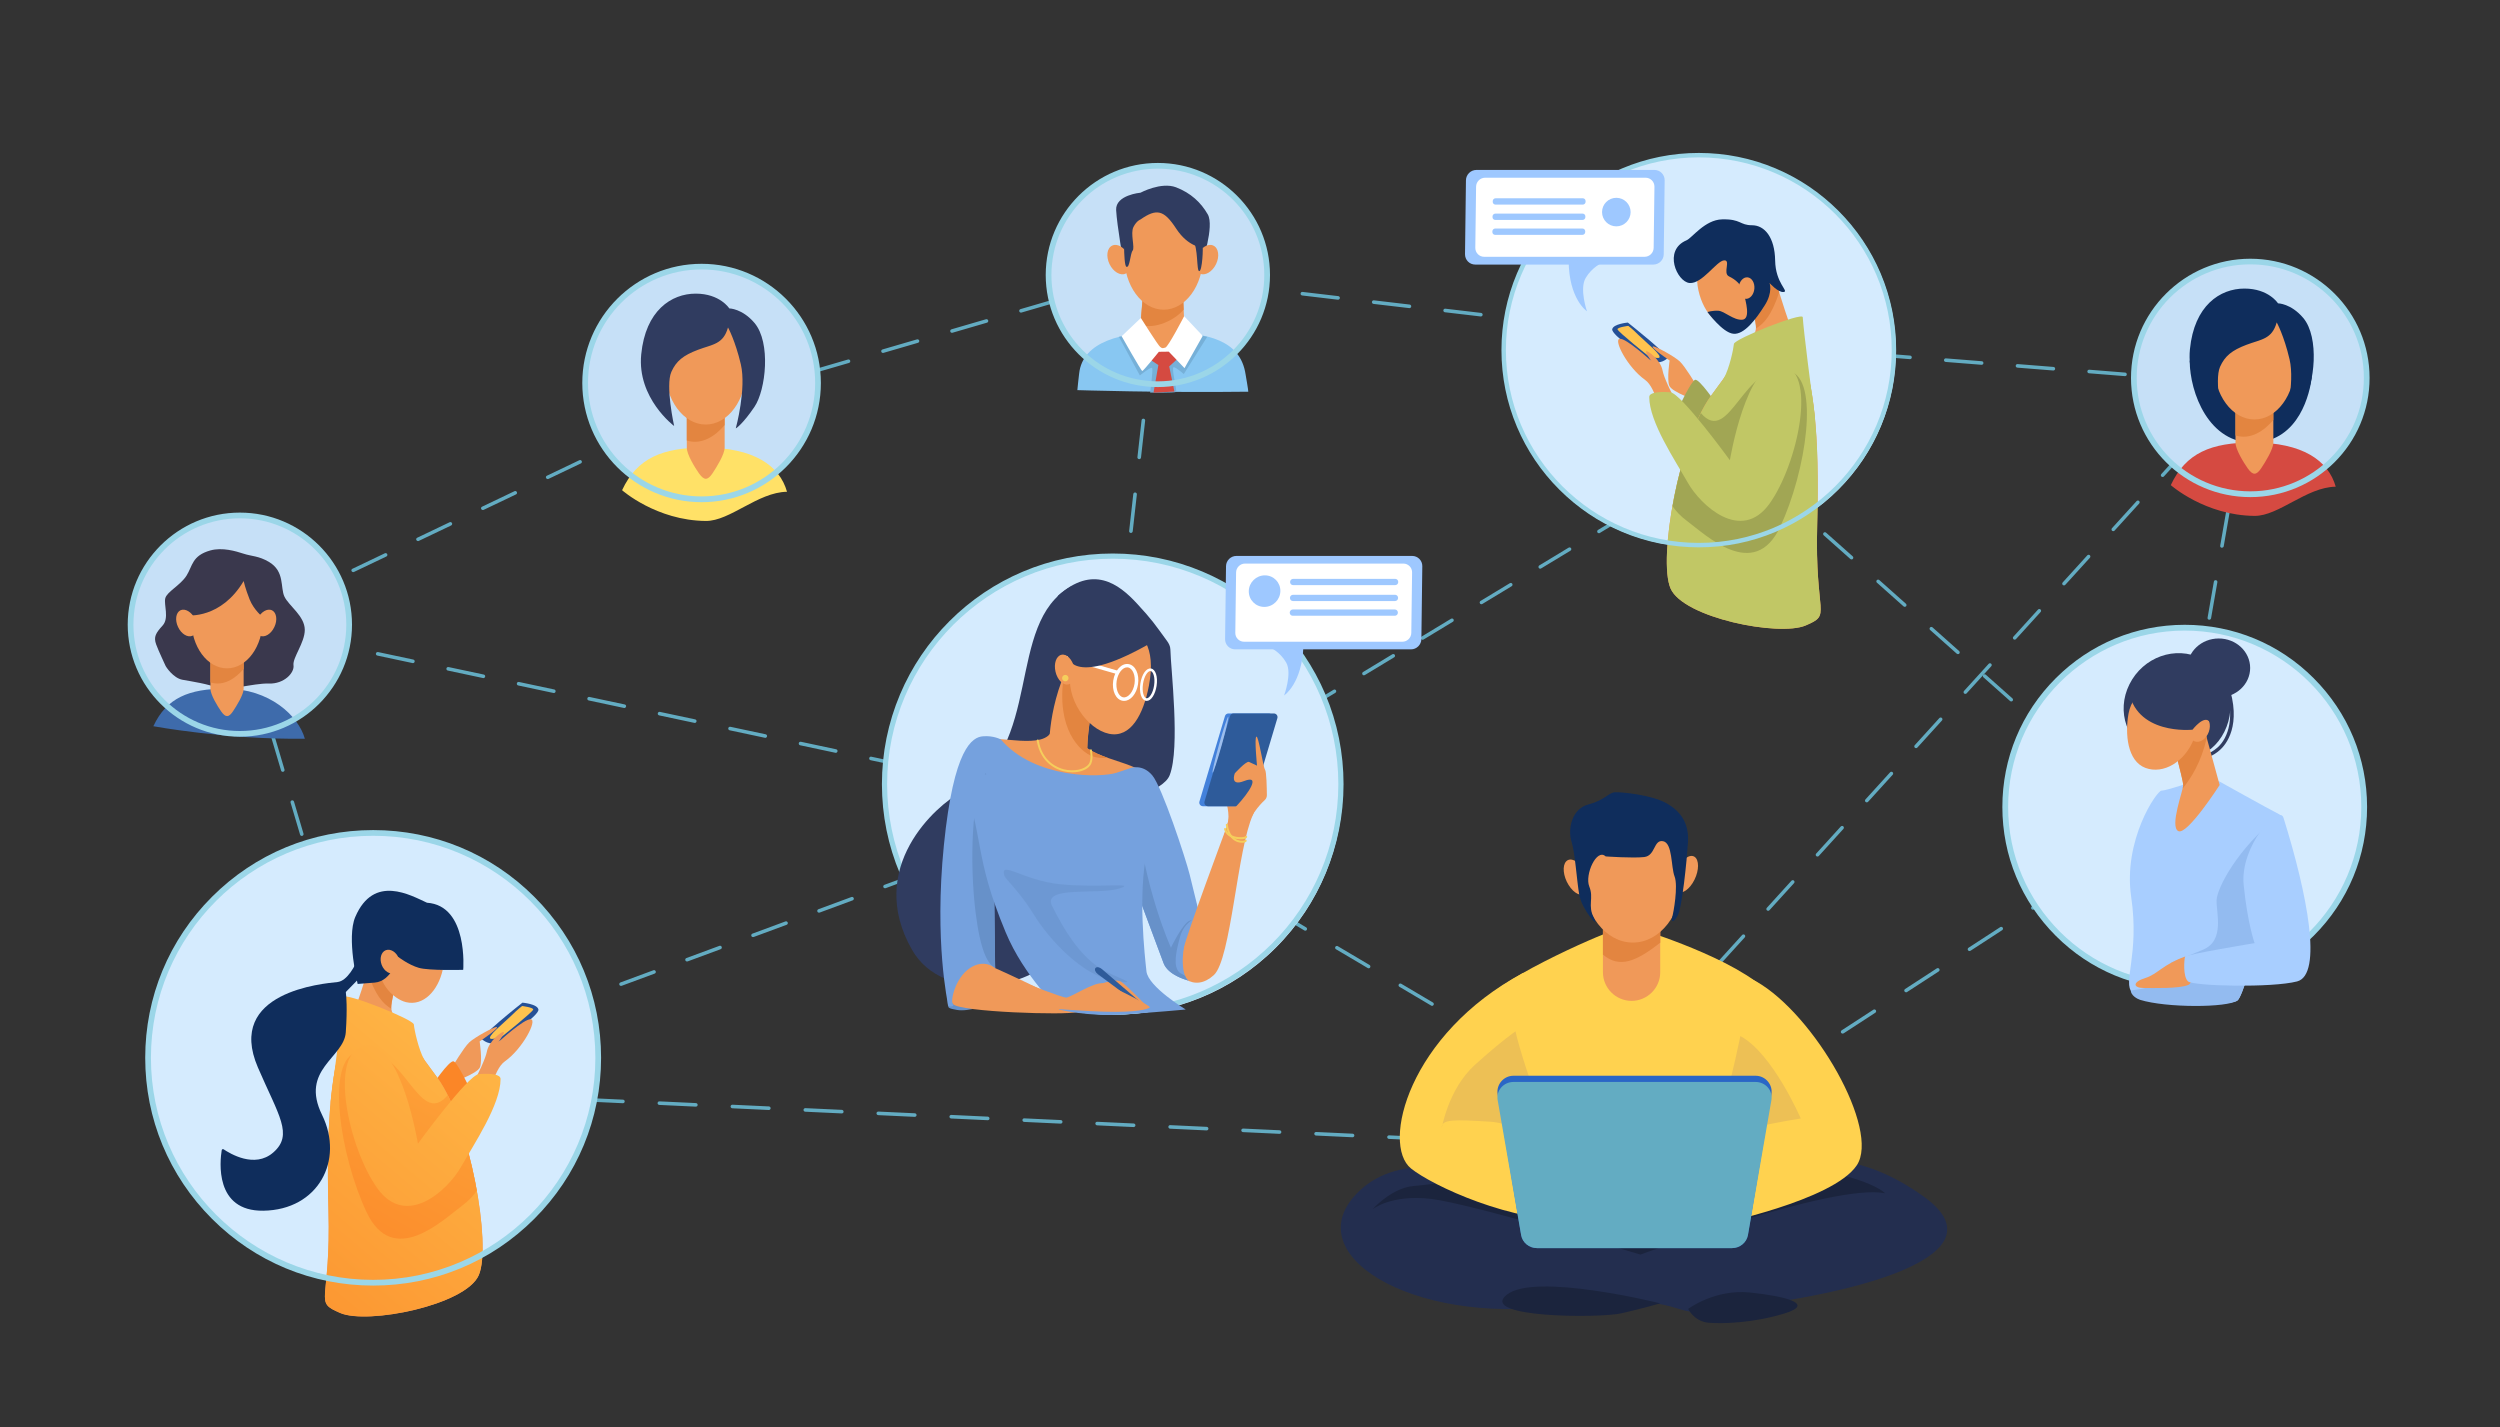 <svg width="324" height="185" viewBox="0 0 324 185" fill="none" xmlns="http://www.w3.org/2000/svg">
<rect x="0" y="0" width="324" height="185" fill="#333333" stroke="none"/>
<path d="M31.742 83.398C31.64 83.398 31.548 83.333 31.52 83.231L30.863 81.011C30.835 80.9 30.881 80.79 30.983 80.734L33.066 79.735C33.177 79.68 33.316 79.726 33.372 79.846C33.427 79.957 33.381 80.096 33.261 80.151L31.354 81.067L31.955 83.093C31.992 83.213 31.918 83.343 31.798 83.379C31.779 83.398 31.761 83.398 31.742 83.398Z" fill="#63ACC2"/>
<path d="M46.48 133.274C46.378 133.274 46.286 133.209 46.258 133.108L45.027 128.954C44.99 128.834 45.064 128.705 45.184 128.668C45.304 128.631 45.434 128.705 45.471 128.825L46.702 132.978C46.739 133.098 46.665 133.228 46.545 133.265C46.526 133.265 46.499 133.274 46.48 133.274ZM44.018 124.958C43.916 124.958 43.823 124.894 43.795 124.792L42.564 120.639C42.527 120.518 42.601 120.389 42.722 120.352C42.842 120.315 42.972 120.389 43.009 120.509L44.24 124.662C44.277 124.783 44.203 124.912 44.083 124.949C44.064 124.958 44.045 124.958 44.018 124.958ZM41.565 116.652C41.463 116.652 41.37 116.587 41.342 116.485L40.111 112.332C40.074 112.212 40.148 112.082 40.269 112.045C40.389 112.008 40.519 112.082 40.556 112.203L41.787 116.356C41.824 116.476 41.75 116.606 41.629 116.643C41.611 116.643 41.583 116.652 41.565 116.652ZM39.111 108.336C39.01 108.336 38.917 108.271 38.889 108.17L37.658 104.016C37.621 103.896 37.695 103.767 37.815 103.73C37.936 103.693 38.065 103.767 38.102 103.887L39.334 108.04C39.371 108.16 39.297 108.29 39.176 108.327C39.148 108.336 39.13 108.336 39.111 108.336ZM36.649 100.03C36.547 100.03 36.455 99.965 36.427 99.863L35.196 95.71C35.159 95.59 35.233 95.46 35.353 95.423C35.473 95.386 35.603 95.46 35.64 95.58L36.871 99.734C36.908 99.854 36.834 99.983 36.714 100.02C36.695 100.02 36.677 100.03 36.649 100.03ZM34.196 91.714C34.094 91.714 34.002 91.649 33.974 91.547L32.742 87.394C32.706 87.274 32.779 87.144 32.9 87.107C33.02 87.07 33.15 87.144 33.187 87.264L34.418 91.418C34.455 91.538 34.381 91.668 34.261 91.704C34.242 91.714 34.214 91.714 34.196 91.714Z" fill="#63ACC2"/>
<path d="M48.359 139.647C48.322 139.647 48.285 139.638 48.257 139.62C48.202 139.592 48.156 139.536 48.137 139.481L47.48 137.261C47.443 137.14 47.517 137.011 47.637 136.974C47.758 136.937 47.887 137.011 47.924 137.131L48.507 139.111L50.442 138.398C50.562 138.352 50.692 138.417 50.738 138.537C50.785 138.658 50.72 138.787 50.599 138.833L48.433 139.638C48.415 139.638 48.387 139.647 48.359 139.647Z" fill="#63ACC2"/>
<path d="M54.812 137.261C54.719 137.261 54.627 137.205 54.599 137.113C54.553 136.992 54.617 136.863 54.738 136.816L59.015 135.235C59.135 135.188 59.265 135.253 59.311 135.373C59.357 135.494 59.292 135.623 59.172 135.669L54.895 137.251C54.867 137.251 54.84 137.261 54.812 137.261ZM63.365 134.097C63.273 134.097 63.18 134.041 63.153 133.949C63.106 133.829 63.171 133.699 63.291 133.653L67.568 132.071C67.689 132.025 67.818 132.09 67.865 132.21C67.911 132.33 67.846 132.46 67.726 132.506L63.449 134.088C63.421 134.088 63.393 134.097 63.365 134.097ZM71.919 130.933C71.826 130.933 71.734 130.878 71.706 130.785C71.66 130.665 71.725 130.536 71.845 130.489L76.122 128.908C76.242 128.861 76.372 128.926 76.418 129.046C76.464 129.167 76.4 129.296 76.279 129.342L72.002 130.924C71.975 130.933 71.947 130.933 71.919 130.933ZM80.482 127.77C80.389 127.77 80.297 127.714 80.269 127.622C80.223 127.502 80.288 127.372 80.408 127.326L84.685 125.744C84.805 125.698 84.935 125.763 84.981 125.883C85.027 126.003 84.962 126.133 84.842 126.179L80.565 127.761C80.528 127.77 80.501 127.77 80.482 127.77ZM89.036 124.606C88.943 124.606 88.85 124.551 88.823 124.458C88.776 124.338 88.841 124.209 88.962 124.162L93.238 122.581C93.359 122.534 93.488 122.599 93.534 122.719C93.581 122.84 93.516 122.969 93.396 123.015L89.119 124.597C89.091 124.606 89.063 124.606 89.036 124.606ZM97.589 121.443C97.496 121.443 97.404 121.387 97.376 121.295C97.33 121.175 97.395 121.045 97.515 120.999L101.792 119.417C101.912 119.371 102.042 119.436 102.088 119.556C102.134 119.676 102.07 119.806 101.949 119.852L97.672 121.434C97.645 121.443 97.617 121.443 97.589 121.443ZM106.143 118.279C106.05 118.279 105.958 118.224 105.93 118.131C105.884 118.011 105.948 117.882 106.069 117.835L110.346 116.254C110.466 116.207 110.595 116.272 110.642 116.392C110.688 116.513 110.623 116.642 110.503 116.688L106.226 118.27C106.198 118.279 106.171 118.279 106.143 118.279ZM114.696 115.116C114.604 115.116 114.511 115.06 114.483 114.968C114.437 114.848 114.502 114.718 114.622 114.672L118.899 113.09C119.019 113.044 119.149 113.109 119.195 113.229C119.242 113.349 119.177 113.479 119.056 113.525L114.78 115.107C114.752 115.116 114.724 115.116 114.696 115.116ZM123.25 111.952C123.157 111.952 123.065 111.897 123.037 111.804C122.991 111.684 123.055 111.555 123.176 111.508L127.453 109.927C127.573 109.88 127.703 109.945 127.749 110.065C127.795 110.186 127.73 110.315 127.61 110.362L123.333 111.943C123.306 111.952 123.278 111.952 123.25 111.952ZM131.813 108.798C131.72 108.798 131.627 108.743 131.6 108.65C131.553 108.53 131.618 108.401 131.739 108.354L136.016 106.773C136.136 106.726 136.266 106.791 136.312 106.911C136.358 107.032 136.293 107.161 136.173 107.207L131.896 108.789C131.859 108.789 131.841 108.798 131.813 108.798Z" fill="#63ACC2"/>
<path d="M144.523 106.005C144.486 106.005 144.439 105.996 144.402 105.968L142.504 104.839L140.44 105.607C140.32 105.653 140.19 105.589 140.144 105.468C140.098 105.348 140.162 105.219 140.283 105.172L142.449 104.368C142.514 104.34 142.588 104.349 142.643 104.386L144.634 105.57C144.745 105.635 144.782 105.774 144.717 105.885C144.68 105.968 144.606 106.005 144.523 106.005Z" fill="#63ACC2"/>
<path d="M210.23 144.975C210.193 144.975 210.147 144.966 210.11 144.938L206 142.505C205.888 142.44 205.851 142.302 205.916 142.191C205.981 142.08 206.12 142.043 206.231 142.107L210.341 144.54C210.452 144.605 210.489 144.744 210.424 144.855C210.387 144.938 210.313 144.975 210.23 144.975ZM202.019 140.109C201.982 140.109 201.936 140.1 201.899 140.072L197.788 137.64C197.677 137.575 197.64 137.436 197.705 137.325C197.77 137.214 197.909 137.177 198.02 137.242L202.13 139.675C202.241 139.739 202.278 139.878 202.213 139.989C202.176 140.063 202.102 140.109 202.019 140.109ZM193.808 135.235C193.771 135.235 193.725 135.225 193.688 135.198L189.577 132.765C189.466 132.7 189.429 132.561 189.494 132.45C189.559 132.339 189.698 132.302 189.809 132.367L193.919 134.8C194.03 134.865 194.067 135.003 194.002 135.114C193.965 135.198 193.882 135.235 193.808 135.235ZM185.597 130.36C185.56 130.36 185.513 130.351 185.476 130.323L181.366 127.89C181.255 127.825 181.218 127.687 181.283 127.576C181.348 127.465 181.487 127.428 181.598 127.492L185.708 129.925C185.819 129.99 185.856 130.129 185.791 130.24C185.745 130.323 185.671 130.36 185.597 130.36ZM177.376 125.494C177.339 125.494 177.293 125.485 177.256 125.457L173.146 123.025C173.035 122.96 172.998 122.821 173.063 122.71C173.127 122.599 173.266 122.562 173.377 122.627L177.488 125.06C177.599 125.124 177.636 125.263 177.571 125.374C177.534 125.457 177.46 125.494 177.376 125.494ZM169.165 120.62C169.128 120.62 169.082 120.61 169.045 120.583L164.935 118.15C164.824 118.085 164.787 117.946 164.852 117.835C164.916 117.724 165.055 117.687 165.166 117.752L169.276 120.185C169.388 120.25 169.425 120.388 169.36 120.499C169.323 120.583 169.249 120.62 169.165 120.62ZM160.954 115.754C160.917 115.754 160.871 115.745 160.834 115.717L156.724 113.284C156.613 113.22 156.576 113.081 156.64 112.97C156.705 112.859 156.844 112.822 156.955 112.887L161.065 115.319C161.176 115.384 161.213 115.523 161.149 115.634C161.112 115.708 161.028 115.754 160.954 115.754ZM152.743 110.879C152.706 110.879 152.66 110.87 152.623 110.842L148.513 108.41C148.402 108.345 148.365 108.206 148.429 108.095C148.494 107.984 148.633 107.947 148.744 108.012L152.854 110.445C152.965 110.509 153.002 110.648 152.938 110.759C152.891 110.842 152.817 110.879 152.743 110.879Z" fill="#63ACC2"/>
<path d="M216.33 148.592C216.293 148.592 216.247 148.583 216.21 148.555L214.219 147.371C214.108 147.306 214.071 147.167 214.136 147.056C214.201 146.945 214.34 146.908 214.451 146.973L216.321 148.083L218.135 146.899C218.246 146.825 218.385 146.862 218.459 146.964C218.533 147.075 218.496 147.214 218.394 147.288L216.459 148.546C216.413 148.583 216.376 148.592 216.33 148.592Z" fill="#63ACC2"/>
<path d="M222.375 144.651C222.301 144.651 222.227 144.614 222.181 144.55C222.106 144.439 222.144 144.3 222.245 144.226L226.356 141.553C226.467 141.479 226.605 141.516 226.68 141.617C226.754 141.728 226.717 141.867 226.615 141.941L222.505 144.614C222.468 144.642 222.421 144.651 222.375 144.651ZM230.595 139.305C230.521 139.305 230.447 139.268 230.401 139.203C230.327 139.092 230.364 138.953 230.466 138.879L234.576 136.206C234.687 136.132 234.826 136.169 234.9 136.271C234.974 136.382 234.937 136.521 234.835 136.595L230.725 139.268C230.679 139.296 230.632 139.305 230.595 139.305ZM238.806 133.958C238.732 133.958 238.658 133.921 238.612 133.857C238.538 133.746 238.575 133.607 238.677 133.533L242.787 130.86C242.898 130.786 243.037 130.823 243.111 130.925C243.185 131.036 243.148 131.174 243.046 131.248L238.936 133.921C238.899 133.94 238.853 133.958 238.806 133.958ZM247.027 128.603C246.953 128.603 246.879 128.566 246.832 128.501C246.758 128.39 246.795 128.251 246.897 128.177L251.007 125.504C251.118 125.43 251.257 125.467 251.331 125.569C251.405 125.68 251.368 125.819 251.267 125.893L247.156 128.566C247.11 128.594 247.073 128.603 247.027 128.603ZM255.247 123.256C255.173 123.256 255.099 123.219 255.053 123.155C254.979 123.044 255.016 122.905 255.117 122.831L259.228 120.158C259.339 120.084 259.478 120.121 259.552 120.222C259.626 120.333 259.589 120.472 259.487 120.546L255.377 123.219C255.33 123.238 255.284 123.256 255.247 123.256ZM263.458 117.901C263.384 117.901 263.31 117.864 263.264 117.799C263.19 117.688 263.227 117.549 263.329 117.475L267.439 114.802C267.55 114.728 267.69 114.765 267.764 114.867C267.838 114.978 267.801 115.116 267.698 115.19L263.588 117.864C263.551 117.891 263.504 117.901 263.458 117.901ZM271.679 112.554C271.604 112.554 271.53 112.517 271.485 112.452C271.411 112.341 271.448 112.203 271.549 112.129L275.659 109.455C275.77 109.381 275.91 109.418 275.984 109.52C276.058 109.631 276.021 109.77 275.918 109.844L271.808 112.517C271.763 112.545 271.726 112.554 271.679 112.554Z" fill="#63ACC2"/>
<path d="M279.899 107.198C279.825 107.198 279.751 107.161 279.703 107.096C279.629 106.985 279.666 106.846 279.769 106.772L281.62 105.561L281.999 103.378C282.017 103.248 282.139 103.165 282.268 103.193C282.398 103.211 282.48 103.331 282.454 103.461L282.054 105.736C282.046 105.801 282.009 105.857 281.954 105.894L280.018 107.152C279.981 107.189 279.936 107.198 279.899 107.198Z" fill="#63ACC2"/>
<path d="M283.055 98.993C283.047 98.993 283.028 98.993 283.018 98.993C282.888 98.975 282.806 98.855 282.833 98.725L283.647 94.054C283.666 93.924 283.787 93.841 283.917 93.869C284.047 93.887 284.129 94.007 284.102 94.137L283.288 98.808C283.258 98.91 283.166 98.993 283.055 98.993ZM284.695 89.651C284.684 89.651 284.666 89.651 284.658 89.651C284.528 89.632 284.443 89.512 284.472 89.382L285.287 84.711C285.306 84.582 285.425 84.499 285.554 84.526C285.684 84.545 285.768 84.665 285.739 84.794L284.925 89.466C284.898 89.577 284.795 89.651 284.695 89.651ZM286.324 80.317C286.313 80.317 286.295 80.317 286.287 80.317C286.157 80.299 286.073 80.179 286.102 80.049L286.916 75.378C286.935 75.249 287.054 75.165 287.183 75.193C287.313 75.212 287.398 75.332 287.369 75.461L286.554 80.132C286.535 80.234 286.435 80.317 286.324 80.317ZM287.961 70.984C287.953 70.984 287.935 70.984 287.924 70.984C287.794 70.966 287.712 70.846 287.739 70.716L288.553 66.045C288.572 65.915 288.694 65.832 288.823 65.86C288.953 65.878 289.035 65.999 289.008 66.128L288.194 70.799C288.175 70.901 288.072 70.984 287.961 70.984ZM289.601 61.642C289.59 61.642 289.572 61.642 289.564 61.642C289.434 61.623 289.35 61.503 289.379 61.373L290.193 56.702C290.212 56.573 290.331 56.489 290.46 56.517C290.59 56.536 290.675 56.656 290.646 56.785L289.831 61.457C289.812 61.568 289.712 61.642 289.601 61.642Z" fill="#63ACC2"/>
<path d="M291.24 52.309C291.23 52.309 291.211 52.309 291.203 52.309C291.074 52.29 290.989 52.17 291.018 52.041L291.37 50.015L289.315 49.848C289.185 49.839 289.093 49.728 289.101 49.599C289.111 49.469 289.222 49.377 289.352 49.386L291.655 49.571C291.722 49.58 291.777 49.608 291.822 49.663C291.859 49.719 291.878 49.783 291.87 49.848L291.47 52.124C291.452 52.225 291.351 52.309 291.24 52.309Z" fill="#63ACC2"/>
<path d="M37.371 78.172C37.288 78.172 37.204 78.126 37.158 78.042C37.102 77.931 37.149 77.793 37.269 77.737L41.472 75.73C41.583 75.674 41.722 75.721 41.777 75.841C41.833 75.952 41.787 76.091 41.666 76.146L37.464 78.153C37.436 78.162 37.408 78.172 37.371 78.172ZM45.776 74.148C45.693 74.148 45.61 74.102 45.564 74.019C45.508 73.907 45.554 73.769 45.675 73.713L49.877 71.706C49.989 71.65 50.127 71.697 50.183 71.817C50.238 71.937 50.192 72.067 50.072 72.122L45.869 74.129C45.841 74.148 45.804 74.148 45.776 74.148ZM54.173 70.124C54.089 70.124 54.006 70.078 53.96 69.995C53.904 69.884 53.95 69.745 54.071 69.689L58.274 67.682C58.385 67.627 58.524 67.673 58.579 67.793C58.635 67.904 58.588 68.043 58.468 68.099L54.265 70.106C54.247 70.124 54.21 70.124 54.173 70.124ZM62.578 66.1C62.495 66.1 62.412 66.054 62.365 65.971C62.31 65.86 62.356 65.721 62.476 65.666L66.679 63.658C66.79 63.603 66.929 63.649 66.985 63.77C67.04 63.88 66.994 64.019 66.874 64.075L62.671 66.082C62.643 66.1 62.615 66.1 62.578 66.1ZM70.984 62.086C70.9 62.086 70.817 62.04 70.771 61.956C70.715 61.846 70.761 61.707 70.882 61.651L75.085 59.644C75.196 59.589 75.335 59.635 75.39 59.755C75.446 59.866 75.399 60.005 75.279 60.06L71.076 62.068C71.049 62.077 71.011 62.086 70.984 62.086ZM79.38 58.062C79.297 58.062 79.213 58.016 79.167 57.933C79.111 57.822 79.158 57.683 79.278 57.627L83.481 55.62C83.592 55.565 83.731 55.611 83.786 55.731C83.842 55.842 83.796 55.981 83.675 56.036L79.472 58.044C79.454 58.053 79.417 58.062 79.38 58.062ZM87.785 54.038C87.702 54.038 87.619 53.992 87.573 53.909C87.517 53.798 87.563 53.659 87.684 53.604L90.461 52.272C90.47 52.263 90.479 52.263 90.498 52.263L92.007 51.819C92.127 51.782 92.257 51.855 92.294 51.976C92.331 52.096 92.257 52.225 92.136 52.263L90.646 52.697L87.887 54.02C87.85 54.029 87.822 54.038 87.785 54.038ZM96.552 50.958C96.45 50.958 96.358 50.894 96.33 50.792C96.293 50.672 96.367 50.542 96.487 50.505L100.958 49.201C101.079 49.164 101.208 49.238 101.245 49.358C101.282 49.478 101.208 49.608 101.088 49.645L96.617 50.949C96.589 50.958 96.57 50.958 96.552 50.958ZM284.686 49.478C284.676 49.478 284.676 49.478 284.668 49.478L280.02 49.108C279.891 49.099 279.798 48.988 279.806 48.858C279.817 48.729 279.928 48.636 280.058 48.646L284.705 49.016C284.834 49.025 284.927 49.136 284.916 49.266C284.908 49.386 284.805 49.478 284.686 49.478ZM275.4 48.748C275.392 48.748 275.392 48.748 275.381 48.748L270.734 48.377C270.605 48.368 270.512 48.257 270.523 48.128C270.531 47.998 270.642 47.906 270.771 47.915L275.418 48.285C275.548 48.294 275.641 48.405 275.633 48.535C275.622 48.655 275.522 48.748 275.4 48.748ZM105.494 48.35C105.392 48.35 105.3 48.285 105.272 48.183C105.235 48.063 105.309 47.934 105.429 47.897L109.901 46.592C110.021 46.555 110.151 46.629 110.188 46.749C110.225 46.87 110.151 46.999 110.03 47.036L105.559 48.34C105.531 48.35 105.513 48.35 105.494 48.35ZM266.116 48.017C266.106 48.017 266.106 48.017 266.098 48.017L261.449 47.647C261.32 47.638 261.227 47.526 261.236 47.397C261.246 47.267 261.357 47.175 261.486 47.184L266.135 47.554C266.264 47.563 266.357 47.675 266.346 47.804C266.338 47.924 266.235 48.017 266.116 48.017ZM256.821 47.277C256.812 47.277 256.812 47.277 256.802 47.277L252.155 46.907C252.026 46.898 251.933 46.786 251.942 46.657C251.952 46.528 252.063 46.435 252.192 46.444L256.839 46.814C256.969 46.824 257.061 46.934 257.052 47.064C257.043 47.184 256.941 47.277 256.821 47.277ZM247.536 46.546C247.527 46.546 247.527 46.546 247.517 46.546L242.87 46.176C242.741 46.167 242.648 46.056 242.657 45.926C242.667 45.797 242.778 45.704 242.907 45.714L247.554 46.084C247.684 46.093 247.777 46.204 247.767 46.333C247.758 46.453 247.656 46.546 247.536 46.546ZM238.251 45.815C238.242 45.815 238.242 45.815 238.232 45.815L233.585 45.445C233.456 45.436 233.363 45.325 233.372 45.196C233.382 45.066 233.493 44.974 233.622 44.983L238.269 45.353C238.399 45.362 238.492 45.473 238.482 45.602C238.464 45.723 238.371 45.815 238.251 45.815ZM114.437 45.741C114.335 45.741 114.242 45.676 114.215 45.575C114.177 45.455 114.252 45.325 114.372 45.288L118.843 43.984C118.963 43.947 119.093 44.021 119.13 44.141C119.167 44.261 119.093 44.391 118.973 44.428L114.502 45.732C114.483 45.732 114.455 45.741 114.437 45.741ZM228.957 45.075C228.948 45.075 228.948 45.075 228.938 45.075L224.291 44.705C224.162 44.696 224.069 44.585 224.078 44.456C224.088 44.326 224.199 44.233 224.328 44.243L228.975 44.613C229.105 44.622 229.197 44.733 229.188 44.862C229.179 44.992 229.077 45.075 228.957 45.075ZM219.681 44.289C219.672 44.289 219.663 44.289 219.653 44.289L215.025 43.743C214.895 43.725 214.803 43.614 214.821 43.484C214.84 43.355 214.951 43.262 215.08 43.281L219.709 43.827C219.839 43.845 219.931 43.956 219.913 44.086C219.894 44.197 219.792 44.289 219.681 44.289ZM210.424 43.197C210.415 43.197 210.405 43.197 210.396 43.197L205.768 42.652C205.638 42.633 205.545 42.522 205.564 42.393C205.583 42.263 205.694 42.171 205.823 42.189L210.452 42.735C210.581 42.754 210.674 42.864 210.655 42.994C210.637 43.114 210.544 43.197 210.424 43.197ZM123.379 43.133C123.277 43.133 123.185 43.068 123.157 42.966C123.12 42.846 123.194 42.717 123.314 42.679L127.785 41.375C127.906 41.338 128.035 41.412 128.072 41.532C128.109 41.653 128.035 41.782 127.915 41.819L123.444 43.123C123.425 43.123 123.398 43.133 123.379 43.133ZM201.167 42.106C201.158 42.106 201.148 42.106 201.139 42.106L196.51 41.56C196.381 41.542 196.288 41.431 196.307 41.301C196.325 41.172 196.436 41.079 196.566 41.098L201.195 41.644C201.324 41.662 201.417 41.773 201.398 41.903C201.389 42.023 201.287 42.106 201.167 42.106ZM191.919 41.014C191.91 41.014 191.9 41.014 191.891 41.014L187.263 40.469C187.133 40.45 187.04 40.339 187.059 40.21C187.077 40.08 187.189 39.988 187.318 40.006L191.947 40.552C192.076 40.571 192.169 40.681 192.15 40.811C192.132 40.931 192.03 41.014 191.919 41.014ZM132.321 40.515C132.22 40.515 132.127 40.45 132.099 40.349C132.062 40.228 132.136 40.099 132.257 40.062L136.728 38.758C136.848 38.721 136.978 38.794 137.015 38.915C137.052 39.035 136.978 39.164 136.857 39.202L132.386 40.506C132.368 40.515 132.349 40.515 132.321 40.515ZM182.662 39.932C182.653 39.932 182.643 39.932 182.634 39.932L178.005 39.386C177.876 39.368 177.783 39.257 177.802 39.127C177.82 38.998 177.931 38.906 178.061 38.924L182.69 39.47C182.819 39.488 182.912 39.599 182.893 39.729C182.884 39.84 182.782 39.932 182.662 39.932ZM173.414 38.841C173.405 38.841 173.395 38.841 173.386 38.841L168.758 38.295C168.628 38.276 168.535 38.166 168.554 38.036C168.572 37.907 168.684 37.814 168.813 37.833L173.442 38.378C173.571 38.397 173.664 38.508 173.645 38.637C173.627 38.748 173.525 38.841 173.414 38.841ZM141.264 37.907C141.162 37.907 141.069 37.842 141.042 37.74C141.005 37.62 141.079 37.49 141.199 37.453L145.67 36.149C145.791 36.112 145.92 36.186 145.957 36.306C145.994 36.426 145.92 36.556 145.8 36.593L141.329 37.897C141.31 37.907 141.292 37.907 141.264 37.907ZM164.157 37.749C164.148 37.749 164.138 37.749 164.129 37.749L159.5 37.203C159.371 37.185 159.278 37.074 159.297 36.944C159.315 36.815 159.426 36.722 159.556 36.741L164.185 37.287C164.314 37.305 164.407 37.416 164.388 37.546C164.37 37.666 164.277 37.749 164.157 37.749ZM154.909 36.658C154.9 36.658 154.89 36.658 154.881 36.658L150.253 36.112C150.123 36.093 150.03 35.983 150.049 35.853C150.067 35.724 150.179 35.631 150.308 35.65L154.937 36.195C155.066 36.214 155.159 36.325 155.14 36.454C155.122 36.575 155.02 36.658 154.909 36.658Z" fill="#63ACC2"/>
<path d="M35.242 82.066C35.224 82.066 35.214 82.066 35.196 82.057L32.928 81.576C32.798 81.548 32.724 81.428 32.752 81.298C32.78 81.178 32.9 81.095 33.03 81.123L35.298 81.603C35.427 81.631 35.501 81.751 35.474 81.881C35.446 81.992 35.344 82.066 35.242 82.066Z" fill="#63ACC2"/>
<path d="M135.701 103.378C135.682 103.378 135.673 103.378 135.655 103.369L131.091 102.397C130.961 102.37 130.887 102.249 130.915 102.12C130.943 101.99 131.063 101.916 131.193 101.944L135.756 102.915C135.886 102.943 135.96 103.063 135.932 103.193C135.905 103.304 135.812 103.378 135.701 103.378ZM126.573 101.445C126.555 101.445 126.546 101.445 126.527 101.435L121.963 100.464C121.834 100.436 121.759 100.316 121.787 100.187C121.815 100.066 121.935 99.983 122.065 100.011L126.629 100.982C126.758 101.01 126.833 101.13 126.805 101.26C126.777 101.371 126.675 101.445 126.573 101.445ZM117.436 99.502C117.418 99.502 117.409 99.502 117.39 99.493L112.826 98.522C112.697 98.494 112.623 98.374 112.651 98.244C112.678 98.115 112.799 98.041 112.928 98.069L117.492 99.04C117.622 99.067 117.696 99.188 117.668 99.317C117.64 99.428 117.548 99.502 117.436 99.502ZM108.309 97.569C108.29 97.569 108.281 97.569 108.263 97.56L103.699 96.588C103.569 96.561 103.495 96.441 103.523 96.311C103.551 96.181 103.671 96.108 103.801 96.135L108.365 97.106C108.494 97.134 108.568 97.254 108.54 97.384C108.513 97.495 108.411 97.569 108.309 97.569ZM99.172 95.626C99.154 95.626 99.144 95.626 99.126 95.617L94.562 94.646C94.433 94.618 94.359 94.498 94.386 94.368C94.414 94.239 94.534 94.165 94.664 94.193L99.228 95.164C99.357 95.192 99.431 95.312 99.404 95.442C99.376 95.552 99.283 95.626 99.172 95.626ZM90.035 93.693C90.017 93.693 90.008 93.693 89.989 93.684L85.425 92.713C85.296 92.685 85.222 92.565 85.249 92.435C85.277 92.315 85.397 92.232 85.527 92.26L90.091 93.231C90.221 93.258 90.295 93.379 90.267 93.508C90.239 93.619 90.147 93.693 90.035 93.693ZM80.908 91.76C80.889 91.76 80.88 91.76 80.862 91.751L76.298 90.779C76.168 90.752 76.094 90.632 76.122 90.502C76.15 90.373 76.27 90.299 76.4 90.326L80.963 91.297C81.093 91.325 81.167 91.445 81.139 91.575C81.112 91.677 81.01 91.76 80.908 91.76ZM71.771 89.817C71.752 89.817 71.743 89.817 71.725 89.808L67.161 88.837C67.031 88.809 66.957 88.689 66.985 88.559C67.013 88.43 67.133 88.356 67.263 88.384L71.827 89.355C71.956 89.383 72.03 89.503 72.002 89.632C71.975 89.743 71.882 89.817 71.771 89.817ZM62.644 87.884C62.625 87.884 62.616 87.884 62.597 87.875L58.033 86.904C57.904 86.876 57.83 86.756 57.858 86.626C57.885 86.506 58.006 86.423 58.135 86.451L62.699 87.422C62.829 87.45 62.903 87.57 62.875 87.699C62.847 87.81 62.745 87.884 62.644 87.884ZM53.507 85.942C53.488 85.942 53.479 85.942 53.46 85.933L48.897 84.961C48.767 84.933 48.693 84.813 48.721 84.684C48.748 84.564 48.869 84.48 48.998 84.508L53.562 85.479C53.692 85.507 53.766 85.627 53.738 85.757C53.71 85.868 53.618 85.942 53.507 85.942ZM44.379 84.008C44.361 84.008 44.351 84.008 44.333 83.999L39.769 83.028C39.639 83 39.565 82.88 39.593 82.751C39.621 82.63 39.741 82.547 39.871 82.575L44.435 83.546C44.564 83.574 44.638 83.694 44.611 83.823C44.574 83.934 44.481 84.008 44.379 84.008Z" fill="#63ACC2"/>
<path d="M142.532 104.83C142.514 104.83 142.504 104.83 142.486 104.821L140.218 104.34C140.088 104.312 140.014 104.192 140.042 104.062C140.07 103.933 140.19 103.859 140.32 103.887L142.338 104.312L142.569 102.268C142.588 102.138 142.699 102.046 142.828 102.064C142.958 102.083 143.051 102.194 143.032 102.323L142.773 104.617C142.764 104.682 142.727 104.738 142.68 104.775C142.634 104.812 142.578 104.83 142.532 104.83Z" fill="#63ACC2"/>
<path d="M143.329 97.754C143.319 97.754 143.31 97.754 143.301 97.754C143.171 97.736 143.079 97.624 143.097 97.495L143.634 92.713C143.653 92.583 143.764 92.491 143.893 92.509C144.023 92.528 144.115 92.639 144.097 92.768L143.56 97.55C143.551 97.662 143.449 97.754 143.329 97.754ZM144.412 88.189C144.402 88.189 144.393 88.189 144.384 88.189C144.254 88.171 144.162 88.06 144.18 87.93L144.717 83.148C144.736 83.019 144.847 82.926 144.976 82.945C145.106 82.963 145.198 83.074 145.18 83.204L144.643 87.986C144.625 88.106 144.523 88.189 144.412 88.189ZM145.485 78.625C145.476 78.625 145.467 78.625 145.458 78.625C145.328 78.606 145.235 78.496 145.254 78.366L145.791 73.584C145.809 73.454 145.921 73.362 146.05 73.38C146.18 73.399 146.272 73.51 146.254 73.639L145.717 78.421C145.708 78.542 145.606 78.625 145.485 78.625ZM146.569 69.07C146.559 69.07 146.55 69.07 146.541 69.07C146.411 69.051 146.319 68.94 146.337 68.811L146.874 64.028C146.893 63.899 147.004 63.806 147.133 63.825C147.263 63.843 147.355 63.955 147.337 64.084L146.8 68.866C146.781 68.977 146.68 69.07 146.569 69.07ZM147.642 59.505C147.633 59.505 147.624 59.505 147.615 59.505C147.485 59.487 147.392 59.376 147.411 59.246L147.948 54.464C147.966 54.334 148.077 54.242 148.207 54.261C148.337 54.279 148.429 54.39 148.411 54.52L147.874 59.302C147.855 59.422 147.763 59.505 147.642 59.505ZM148.716 49.95C148.707 49.95 148.698 49.95 148.688 49.95C148.559 49.931 148.466 49.821 148.485 49.691L149.022 44.909C149.04 44.779 149.151 44.687 149.281 44.705C149.41 44.724 149.503 44.835 149.485 44.964L148.948 49.746C148.938 49.858 148.837 49.95 148.716 49.95Z" fill="#63ACC2"/>
<path d="M149.799 40.386C149.79 40.386 149.781 40.386 149.771 40.386C149.642 40.367 149.549 40.256 149.568 40.127L149.827 37.833C149.846 37.703 149.957 37.611 150.086 37.629C150.216 37.648 150.308 37.758 150.29 37.888L150.031 40.182C150.012 40.302 149.91 40.386 149.799 40.386Z" fill="#63ACC2"/>
<path d="M52.358 141.655H52.349L50.035 141.543C49.905 141.534 49.812 141.432 49.812 141.303C49.822 141.173 49.933 141.081 50.053 141.081L52.367 141.192C52.497 141.201 52.59 141.303 52.59 141.432C52.59 141.562 52.488 141.655 52.358 141.655Z" fill="#63ACC2"/>
<path d="M194.206 148.268H194.196L189.466 148.046C189.336 148.037 189.244 147.935 189.244 147.806C189.253 147.676 189.364 147.584 189.485 147.584L194.215 147.806C194.345 147.815 194.437 147.917 194.437 148.046C194.428 148.166 194.326 148.268 194.206 148.268ZM184.745 147.824H184.736L180.005 147.602C179.876 147.593 179.783 147.491 179.783 147.362C179.783 147.232 179.894 147.14 180.024 147.14L184.754 147.362C184.884 147.371 184.976 147.473 184.976 147.602C184.967 147.732 184.865 147.824 184.745 147.824ZM175.293 147.389H175.284L170.554 147.167C170.424 147.158 170.331 147.056 170.331 146.927C170.331 146.797 170.452 146.705 170.572 146.705L175.303 146.927C175.432 146.936 175.525 147.038 175.525 147.167C175.515 147.288 175.414 147.389 175.293 147.389ZM165.833 146.945H165.823L161.093 146.723C160.963 146.714 160.871 146.612 160.871 146.483C160.871 146.353 160.991 146.261 161.111 146.261L165.842 146.483C165.971 146.492 166.064 146.594 166.064 146.723C166.055 146.844 165.953 146.945 165.833 146.945ZM156.381 146.502H156.372L151.641 146.279C151.512 146.27 151.419 146.169 151.419 146.039C151.428 145.91 151.53 145.808 151.66 145.817L156.39 146.039C156.52 146.048 156.612 146.15 156.612 146.279C156.603 146.409 156.501 146.502 156.381 146.502ZM146.92 146.067H146.911L142.181 145.845C142.051 145.835 141.958 145.734 141.958 145.604C141.958 145.475 142.069 145.382 142.199 145.382L146.929 145.604C147.059 145.613 147.152 145.715 147.152 145.845C147.152 145.965 147.041 146.067 146.92 146.067ZM137.469 145.623H137.459L132.729 145.401C132.599 145.391 132.507 145.29 132.507 145.16C132.507 145.031 132.618 144.929 132.747 144.938L137.478 145.16C137.607 145.169 137.7 145.271 137.7 145.401C137.691 145.53 137.589 145.623 137.469 145.623ZM128.008 145.179H127.999L123.268 144.957C123.139 144.947 123.046 144.846 123.046 144.716C123.055 144.587 123.157 144.494 123.287 144.494L128.017 144.716C128.147 144.725 128.239 144.827 128.239 144.957C128.239 145.086 128.137 145.179 128.008 145.179ZM118.556 144.744H118.547L113.817 144.522C113.687 144.513 113.594 144.411 113.594 144.281C113.594 144.152 113.706 144.06 113.835 144.06L118.566 144.281C118.695 144.291 118.788 144.393 118.788 144.522C118.778 144.642 118.677 144.744 118.556 144.744ZM109.095 144.3H109.086L104.356 144.078C104.226 144.069 104.134 143.967 104.134 143.837C104.143 143.708 104.254 143.615 104.374 143.615L109.105 143.837C109.234 143.847 109.327 143.948 109.327 144.078C109.327 144.207 109.225 144.3 109.095 144.3ZM99.644 143.856H99.635L94.904 143.634C94.775 143.625 94.682 143.523 94.682 143.393C94.691 143.264 94.793 143.171 94.923 143.171L99.653 143.393C99.783 143.403 99.875 143.504 99.875 143.634C99.866 143.763 99.764 143.856 99.644 143.856ZM90.183 143.421H90.174L85.444 143.199C85.314 143.19 85.221 143.088 85.221 142.959C85.231 142.829 85.332 142.728 85.462 142.737L90.192 142.959C90.322 142.968 90.415 143.07 90.415 143.199C90.415 143.32 90.313 143.421 90.183 143.421ZM80.732 142.977H80.722L75.992 142.755C75.862 142.746 75.77 142.644 75.77 142.515C75.779 142.385 75.89 142.293 76.01 142.293L80.741 142.515C80.871 142.524 80.963 142.626 80.963 142.755C80.954 142.885 80.852 142.977 80.732 142.977ZM71.271 142.542H71.261L66.531 142.32C66.401 142.311 66.309 142.209 66.309 142.08C66.318 141.95 66.42 141.849 66.55 141.858L71.28 142.08C71.41 142.089 71.502 142.191 71.502 142.32C71.502 142.441 71.4 142.542 71.271 142.542ZM61.819 142.098H61.81L57.08 141.877C56.95 141.867 56.857 141.765 56.857 141.636C56.867 141.506 56.968 141.414 57.098 141.414L61.828 141.636C61.958 141.645 62.051 141.747 62.051 141.877C62.041 142.006 61.94 142.098 61.819 142.098Z" fill="#63ACC2"/>
<path d="M201.241 148.592H201.232L198.917 148.481C198.788 148.472 198.695 148.37 198.695 148.24C198.695 148.111 198.816 148.018 198.936 148.018L201.25 148.129C201.38 148.139 201.472 148.241 201.472 148.37C201.463 148.5 201.361 148.592 201.241 148.592Z" fill="#63ACC2"/>
<path d="M286.537 113.914C286.482 113.914 286.426 113.895 286.379 113.858L284.649 112.323C284.556 112.239 284.546 112.091 284.63 111.999C284.712 111.906 284.861 111.897 284.953 111.98L286.686 113.516C286.778 113.599 286.786 113.747 286.704 113.84C286.667 113.886 286.601 113.914 286.537 113.914Z" fill="#63ACC2"/>
<path d="M281.361 109.307C281.306 109.307 281.25 109.288 281.205 109.251L277.751 106.181C277.658 106.098 277.651 105.95 277.733 105.857C277.817 105.764 277.965 105.755 278.058 105.838L281.509 108.91C281.602 108.993 281.613 109.141 281.528 109.233C281.483 109.289 281.427 109.307 281.361 109.307ZM274.456 103.174C274.4 103.174 274.344 103.156 274.299 103.119L270.845 100.048C270.753 99.965 270.745 99.817 270.827 99.724C270.911 99.632 271.059 99.623 271.152 99.706L274.604 102.776C274.696 102.86 274.707 103.008 274.622 103.1C274.585 103.146 274.522 103.174 274.456 103.174ZM267.56 97.041C267.505 97.041 267.449 97.023 267.402 96.986L263.949 93.915C263.857 93.832 263.847 93.684 263.931 93.591C264.014 93.499 264.162 93.49 264.255 93.573L267.708 96.644C267.801 96.727 267.809 96.875 267.727 96.968C267.69 97.014 267.624 97.041 267.56 97.041ZM260.663 90.909C260.607 90.909 260.552 90.891 260.506 90.853L257.053 87.782C256.96 87.699 256.951 87.551 257.034 87.459C257.117 87.366 257.266 87.357 257.358 87.44L260.811 90.511C260.903 90.594 260.913 90.742 260.83 90.835C260.783 90.881 260.728 90.909 260.663 90.909ZM253.757 84.776C253.701 84.776 253.646 84.757 253.599 84.721L250.147 81.65C250.054 81.566 250.045 81.418 250.128 81.326C250.211 81.233 250.359 81.224 250.452 81.307L253.905 84.379C253.998 84.462 254.007 84.61 253.923 84.702C253.886 84.748 253.822 84.776 253.757 84.776ZM246.86 78.643C246.805 78.643 246.749 78.625 246.703 78.588L243.25 75.517C243.157 75.434 243.148 75.286 243.232 75.193C243.315 75.101 243.463 75.091 243.556 75.174L247.009 78.246C247.101 78.329 247.11 78.477 247.027 78.57C246.99 78.616 246.925 78.643 246.86 78.643ZM239.964 72.501C239.908 72.501 239.853 72.483 239.807 72.446L236.353 69.375C236.261 69.291 236.252 69.144 236.335 69.051C236.418 68.959 236.567 68.949 236.659 69.032L240.112 72.103C240.205 72.187 240.214 72.335 240.131 72.427C240.094 72.483 240.028 72.501 239.964 72.501ZM233.058 66.368C233.003 66.368 232.947 66.35 232.9 66.313L229.448 63.242C229.355 63.159 229.346 63.011 229.429 62.918C229.512 62.826 229.66 62.816 229.753 62.9L233.206 65.971C233.299 66.054 233.308 66.202 233.224 66.294C233.187 66.341 233.123 66.368 233.058 66.368Z" fill="#63ACC2"/>
<path d="M226.161 60.236C226.105 60.236 226.05 60.217 226.004 60.18L224.402 58.756L222.569 59.866C222.458 59.931 222.319 59.894 222.254 59.792C222.19 59.681 222.227 59.542 222.328 59.477L224.31 58.284C224.393 58.228 224.504 58.238 224.587 58.312L226.318 59.847C226.411 59.931 226.42 60.078 226.337 60.171C226.291 60.208 226.226 60.236 226.161 60.236Z" fill="#63ACC2"/>
<path d="M153.919 101.333C153.844 101.333 153.761 101.296 153.724 101.222C153.659 101.111 153.696 100.973 153.798 100.908L157.603 98.605C157.714 98.54 157.853 98.577 157.918 98.679C157.982 98.79 157.945 98.928 157.844 98.993L154.039 101.296C153.993 101.315 153.956 101.333 153.919 101.333ZM161.528 96.727C161.454 96.727 161.371 96.69 161.333 96.616C161.269 96.505 161.306 96.366 161.408 96.302L165.212 93.998C165.323 93.933 165.462 93.971 165.527 94.072C165.592 94.183 165.555 94.322 165.453 94.387L161.648 96.69C161.611 96.718 161.574 96.727 161.528 96.727ZM169.147 92.121C169.072 92.121 168.989 92.084 168.952 92.01C168.887 91.898 168.924 91.76 169.026 91.695L172.831 89.392C172.942 89.327 173.081 89.364 173.146 89.466C173.21 89.577 173.173 89.716 173.072 89.78L169.267 92.084C169.23 92.111 169.184 92.121 169.147 92.121ZM176.765 87.523C176.691 87.523 176.608 87.486 176.571 87.412C176.506 87.301 176.543 87.162 176.645 87.098L180.449 84.794C180.561 84.73 180.699 84.767 180.764 84.868C180.829 84.98 180.792 85.118 180.69 85.183L176.886 87.486C176.839 87.505 176.802 87.523 176.765 87.523ZM184.375 82.917C184.3 82.917 184.217 82.88 184.18 82.806C184.115 82.695 184.152 82.556 184.254 82.491L188.059 80.188C188.17 80.123 188.309 80.16 188.374 80.262C188.438 80.373 188.401 80.512 188.3 80.576L184.495 82.88C184.458 82.907 184.421 82.917 184.375 82.917ZM191.993 78.31C191.919 78.31 191.836 78.273 191.799 78.199C191.734 78.088 191.771 77.95 191.873 77.885L195.677 75.582C195.789 75.517 195.927 75.554 195.992 75.656C196.057 75.766 196.02 75.905 195.918 75.97L192.113 78.273C192.076 78.301 192.03 78.31 191.993 78.31ZM199.612 73.704C199.538 73.704 199.454 73.667 199.417 73.593C199.353 73.482 199.39 73.343 199.491 73.278L203.296 70.975C203.407 70.91 203.546 70.947 203.611 71.049C203.676 71.16 203.639 71.299 203.537 71.364L199.732 73.667C199.686 73.695 199.649 73.704 199.612 73.704ZM207.221 69.106C207.147 69.106 207.064 69.07 207.027 68.996C206.962 68.885 206.999 68.746 207.101 68.681L210.905 66.378C211.017 66.313 211.155 66.35 211.22 66.452C211.285 66.563 211.248 66.701 211.146 66.766L207.341 69.07C207.304 69.097 207.267 69.106 207.221 69.106ZM214.84 64.5C214.766 64.5 214.682 64.463 214.645 64.389C214.581 64.278 214.618 64.139 214.719 64.075L218.524 61.771C218.635 61.706 218.774 61.743 218.839 61.845C218.904 61.956 218.867 62.095 218.765 62.16L214.96 64.463C214.923 64.491 214.877 64.5 214.84 64.5Z" fill="#63ACC2"/>
<path d="M148.124 104.83C148.05 104.83 147.966 104.793 147.929 104.719C147.864 104.608 147.901 104.47 148.003 104.405L149.984 103.212C150.095 103.147 150.234 103.184 150.299 103.286C150.364 103.397 150.327 103.535 150.225 103.6L148.244 104.793C148.207 104.821 148.17 104.83 148.124 104.83Z" fill="#63ACC2"/>
<path d="M286.667 54.788C286.612 54.788 286.556 54.769 286.509 54.732C286.416 54.649 286.408 54.501 286.49 54.408L288.045 52.697C288.13 52.605 288.278 52.596 288.371 52.679C288.463 52.762 288.471 52.91 288.389 53.002L286.834 54.714C286.797 54.76 286.731 54.788 286.667 54.788Z" fill="#63ACC2"/>
<path d="M216.377 132.099C216.321 132.099 216.266 132.08 216.22 132.043C216.127 131.96 216.118 131.812 216.201 131.72L219.395 128.205C219.478 128.112 219.626 128.103 219.719 128.186C219.811 128.269 219.821 128.417 219.737 128.51L216.544 132.025C216.497 132.071 216.433 132.099 216.377 132.099ZM222.764 125.069C222.709 125.069 222.653 125.05 222.607 125.013C222.515 124.93 222.505 124.782 222.589 124.69L225.782 121.175C225.866 121.082 226.014 121.073 226.106 121.156C226.199 121.239 226.208 121.387 226.125 121.48L222.931 124.995C222.885 125.041 222.829 125.069 222.764 125.069ZM229.152 118.039C229.096 118.039 229.041 118.021 228.995 117.983C228.902 117.9 228.893 117.752 228.976 117.66L232.17 114.145C232.253 114.052 232.401 114.043 232.494 114.126C232.586 114.209 232.596 114.357 232.512 114.45L229.319 117.965C229.281 118.011 229.217 118.039 229.152 118.039ZM235.549 111.009C235.493 111.009 235.437 110.99 235.391 110.953C235.299 110.87 235.289 110.722 235.373 110.63L238.566 107.115C238.65 107.022 238.798 107.013 238.89 107.096C238.983 107.18 238.992 107.327 238.909 107.42L235.715 110.935C235.669 110.99 235.604 111.009 235.549 111.009ZM241.936 103.988C241.88 103.988 241.825 103.97 241.779 103.933C241.686 103.849 241.677 103.701 241.76 103.609L244.954 100.094C245.037 100.001 245.185 99.992 245.278 100.076C245.37 100.159 245.38 100.307 245.296 100.399L242.103 103.914C242.056 103.96 242.001 103.988 241.936 103.988ZM248.323 96.958C248.268 96.958 248.212 96.94 248.166 96.903C248.073 96.82 248.064 96.671 248.148 96.579L251.341 93.064C251.425 92.972 251.573 92.962 251.665 93.046C251.758 93.129 251.767 93.277 251.684 93.369L248.49 96.884C248.453 96.93 248.388 96.958 248.323 96.958ZM254.711 89.928C254.655 89.928 254.6 89.91 254.553 89.873C254.461 89.79 254.452 89.641 254.535 89.549L257.729 86.034C257.812 85.942 257.96 85.932 258.053 86.016C258.145 86.099 258.155 86.247 258.071 86.339L254.877 89.854C254.84 89.9 254.776 89.928 254.711 89.928ZM261.108 82.898C261.052 82.898 260.996 82.88 260.95 82.843C260.857 82.76 260.848 82.612 260.931 82.519L264.125 79.004C264.208 78.912 264.357 78.902 264.449 78.986C264.543 79.069 264.551 79.217 264.468 79.309L261.274 82.824C261.228 82.871 261.172 82.898 261.108 82.898ZM267.495 75.868C267.439 75.868 267.384 75.85 267.339 75.813C267.246 75.73 267.235 75.582 267.32 75.489L270.513 71.974C270.597 71.882 270.745 71.872 270.838 71.956C270.93 72.039 270.938 72.187 270.856 72.279L267.661 75.794C267.624 75.841 267.561 75.868 267.495 75.868ZM273.882 68.838C273.827 68.838 273.771 68.82 273.726 68.783C273.634 68.7 273.623 68.552 273.708 68.459L276.9 64.944C276.985 64.852 277.133 64.842 277.225 64.925C277.318 65.009 277.326 65.157 277.244 65.249L274.049 68.764C274.012 68.82 273.948 68.838 273.882 68.838ZM280.28 61.818C280.225 61.818 280.169 61.799 280.121 61.762C280.029 61.679 280.021 61.531 280.103 61.438L283.298 57.923C283.38 57.831 283.528 57.822 283.621 57.905C283.713 57.988 283.724 58.136 283.639 58.228L280.447 61.743C280.399 61.79 280.336 61.818 280.28 61.818Z" fill="#63ACC2"/>
<path d="M211.618 137.326C211.563 137.326 211.507 137.307 211.461 137.27C211.368 137.187 211.359 137.039 211.442 136.946L212.998 135.235C213.081 135.143 213.229 135.133 213.322 135.217C213.414 135.3 213.423 135.448 213.34 135.54L211.785 137.252C211.748 137.298 211.683 137.326 211.618 137.326Z" fill="#63ACC2"/>
<path d="M165.341 122.826C176.916 111.26 176.916 92.506 165.341 80.94C153.765 69.373 134.997 69.373 123.422 80.94C111.846 92.506 111.846 111.26 123.422 122.826C134.997 134.393 153.765 134.393 165.341 122.826Z" fill="#D5EBFE"/>
<path d="M211.878 161.709C211.878 161.709 186.791 144.3 176.182 154.336C167.712 162.356 182.745 171.773 201.991 169.238C215.534 167.453 217.071 170.043 219.441 169.987C237.094 168.637 260.876 163.355 249.304 155.067C233.539 143.773 222.875 155.742 217.376 158.73C211.878 161.709 211.878 161.709 211.878 161.709Z" fill="#232E4F"/>
<path d="M244.305 154.651C237.714 153.291 212.599 162.596 212.599 162.596C212.599 162.596 190.725 156.01 185.495 155.381C180.264 154.752 177.857 156.741 177.857 156.741C177.857 156.741 180.329 153.957 183.199 153.707C186.069 153.457 190.206 152.764 190.206 152.764C190.206 152.764 232.067 150.775 237.612 152.033C243.157 153.291 244.305 154.651 244.305 154.651Z" fill="#1B243D"/>
<path d="M208.73 120.768C207.74 120.925 192.271 127.669 192.086 130.49C191.901 133.311 196.325 156.214 204.879 159.192C213.442 162.171 223.014 159.192 223.014 159.192C223.014 159.192 233.058 134.412 230.077 129.704C227.096 124.995 213.599 120.768 213.599 120.768H208.73Z" fill="#FFD24F"/>
<path d="M197.372 126.105C182.597 134.014 178.968 148.296 182.875 151.441C185.615 153.642 195.937 158.526 204.879 158.212C213.821 157.897 222.227 158.739 222.227 158.739C222.227 158.739 237.575 155.622 240.639 151.024C243.704 146.427 235.206 131.498 227.596 127.187C219.977 122.867 197.372 126.105 197.372 126.105Z" fill="#FFD24F"/>
<path d="M211.451 129.713C209.406 129.713 207.739 128.038 207.739 126.003V113.507C207.739 111.462 209.415 109.797 211.451 109.797C213.497 109.797 215.164 111.472 215.164 113.507V126.003C215.173 128.038 213.497 129.713 211.451 129.713Z" fill="#F09959"/>
<path d="M211.451 109.788C209.406 109.788 207.739 111.462 207.739 113.497V123.719C209.933 125.55 212.053 124.588 215.173 122.174V113.497C215.173 111.462 213.497 109.788 211.451 109.788Z" fill="#E38540"/>
<path d="M219.607 114.006C218.996 115.255 218.006 115.939 217.395 115.551C216.784 115.162 216.784 113.83 217.395 112.582C218.006 111.333 218.996 110.648 219.607 111.037C220.218 111.435 220.218 112.767 219.607 114.006Z" fill="#F09959"/>
<path d="M205.231 112.674C205.935 113.803 206.073 115.181 205.537 115.736C205 116.291 203.991 115.829 203.287 114.691C202.584 113.562 202.445 112.184 202.982 111.629C203.518 111.074 204.528 111.546 205.231 112.674Z" fill="#F09959"/>
<path d="M211.618 122.156C215.146 122.156 218.006 118.474 218.006 113.932C218.006 109.391 215.146 105.709 211.618 105.709C208.091 105.709 205.231 109.391 205.231 113.932C205.231 118.474 208.091 122.156 211.618 122.156Z" fill="#F09959"/>
<path d="M225.55 134.273C229.735 136.502 233.382 144.957 233.382 144.957C233.382 144.957 223.967 146.418 222.014 147.889C220.061 149.35 222.292 147.334 223.412 143.292C224.532 139.249 225.55 134.273 225.55 134.273Z" fill="#EDC055"/>
<path d="M196.409 133.662C197.39 138.121 202.056 150.581 202.056 150.581C202.056 150.581 197.724 145.65 193.123 145.373C188.522 145.095 186.819 145.021 186.847 146.141C186.856 146.363 187.615 141.192 191.17 137.982C194.734 134.781 196.409 133.662 196.409 133.662Z" fill="#EDC055"/>
<path d="M224.467 161.755H199.195C198.177 161.755 197.307 161.024 197.14 160.016L194.095 141.84C193.882 140.572 194.863 139.416 196.15 139.416H227.522C228.809 139.416 229.79 140.572 229.577 141.84L226.532 160.016C226.356 161.015 225.486 161.755 224.467 161.755Z" fill="#2A66C6"/>
<path d="M224.467 161.755H199.195C198.177 161.755 197.307 161.043 197.14 160.081L194.095 142.561C193.882 141.34 194.863 140.221 196.15 140.221H227.522C228.809 140.221 229.79 141.34 229.577 142.561L226.532 160.081C226.356 161.043 225.486 161.755 224.467 161.755Z" fill="#63ACC2"/>
<path d="M215.173 168.914C215.025 168.887 198.853 164.844 195.242 167.823C191.632 170.801 207.332 170.857 210.156 170.2C212.97 169.553 215.173 168.914 215.173 168.914Z" fill="#1B243D"/>
<path d="M218.783 169.636C218.783 169.636 222.236 167.036 226.791 167.508C231.345 167.98 235.27 168.97 231.345 170.2C227.42 171.43 223.338 171.587 221.459 171.43C219.561 171.273 218.783 169.636 218.783 169.636Z" fill="#1B243D"/>
<path d="M208.092 110.991C206.934 109.881 205.352 113.368 205.972 114.894C206.592 116.42 205.722 117.317 206.564 118.964C207.407 120.61 205.009 117.919 204.666 115.949C204.333 113.978 204.139 110.565 203.657 109.029C203.176 107.494 203.685 104.821 205.824 104.266C207.971 103.711 208.471 102.73 209.286 102.675C210.1 102.629 213.998 103.008 215.923 104.072C217.849 105.135 218.904 106.717 218.765 109.122C218.617 111.527 217.997 117.678 217.414 118.686C216.84 119.695 216.534 119.454 216.71 118.881C216.886 118.307 217.506 114.839 217.025 113.59C216.543 112.341 216.784 109.261 215.534 109.02C214.285 108.78 214.572 110.907 213.081 111.074C211.591 111.24 208.092 110.991 208.092 110.991Z" fill="#0F2D5C"/>
<path d="M238.242 63.441C248.192 53.5 248.192 37.381 238.242 27.439C228.293 17.498 212.162 17.498 202.213 27.439C192.264 37.381 192.264 53.5 202.213 63.441C212.162 73.383 228.293 73.383 238.242 63.441Z" fill="#D5EBFE"/>
<path d="M216.02 46.497C216.02 46.497 215.127 47.324 214.009 46.787C212.892 46.25 208.82 43.378 208.943 42.675C209.067 41.971 210.968 41.804 210.968 41.804C210.968 41.804 216.869 46.461 216.02 46.497Z" fill="#255096"/>
<path d="M214.946 46.388C215.708 46.265 213.197 44.27 212.376 43.444C211.556 42.617 211.027 42.232 211.027 42.232C211.027 42.232 209.625 42.406 209.625 42.675C209.625 42.95 213.654 46.163 213.654 46.163C213.654 46.163 214.605 46.439 214.946 46.388Z" fill="#FFC34E"/>
<path d="M219.874 49.978C219.874 49.978 218.408 47.505 217.704 46.845C217 46.185 214.634 44.901 214.271 44.894C213.654 44.879 216.383 46.722 216.383 46.722C216.383 46.722 216.013 49.115 216.34 49.985C216.673 50.849 220.143 52.009 220.143 52.009L219.874 49.978Z" fill="#F09959"/>
<path d="M222.603 52.575C222.603 52.575 220.208 48.985 219.671 49.231C219.134 49.478 217.689 52.575 217.689 52.575C217.689 52.575 221.899 56.948 221.899 56.121C221.899 55.302 222.603 52.575 222.603 52.575Z" fill="#A1A654"/>
<path d="M229.23 33.348C229.23 33.348 231.705 42.094 233.36 45.728C235.015 49.362 235.835 56.129 235.509 68.016C235.175 79.903 237.49 79.57 234.021 81.056C230.551 82.543 218.161 80.063 216.507 76.269C214.852 72.469 217.61 57.013 221.711 51.342C225.754 45.743 227.575 43.748 227.575 42.428C227.575 41.108 225.979 35.494 225.979 35.494L229.23 33.348Z" fill="#F09959"/>
<path d="M216.507 76.269C214.852 72.469 217.61 57.014 221.711 51.342C223.598 48.731 224.999 46.91 225.957 45.569C227.917 44.401 230.087 43.306 232.163 42.675C232.576 43.842 232.99 44.916 233.36 45.728C235.015 49.362 235.835 56.129 235.509 68.016C235.175 79.903 237.49 79.57 234.021 81.056C230.551 82.543 218.161 80.063 216.507 76.269Z" fill="#C1C765"/>
<path d="M233.636 41.108C233.592 40.426 224.766 43.915 224.715 44.575C224.657 45.235 224.142 47.701 223.409 49.028C222.676 50.355 235.697 57.768 235.218 54.156C234.732 50.544 233.745 42.921 233.636 41.108Z" fill="#C1C765"/>
<path d="M227.568 42.573C227.575 42.523 227.575 42.471 227.575 42.428C227.575 41.108 225.979 35.494 225.979 35.494L229.23 33.348C229.23 33.348 229.804 35.378 230.588 37.888C229.571 40.905 228.628 41.928 227.568 42.573Z" fill="#E38540"/>
<path d="M220.114 37.627C220.803 40.738 222.952 42.95 225.434 42.341C227.256 41.891 230.058 39.346 229.158 35.632C228.41 32.535 225.884 30.447 223.387 30.998C220.89 31.549 219.424 34.515 220.114 37.627Z" fill="#F09959"/>
<path d="M217.291 57.884C215.033 53.989 214.779 50.355 213.182 49.217C210.932 47.621 209.089 44.046 209.902 43.908C210.715 43.77 214.01 46.787 214.01 46.787C214.01 46.787 213.153 45.612 213.357 45.518C213.56 45.424 215.222 46.627 215.476 48.049C215.73 49.471 218.924 56.013 221.602 58.101C224.28 60.197 219.548 61.779 217.291 57.884Z" fill="#F09959"/>
<path d="M231.901 48.078C235.901 49.072 234.072 61.133 230.704 68.291C227.336 75.443 221 69.263 218.633 67.516C217.733 66.848 217.145 66.174 216.753 65.594C217.515 61.322 218.815 56.745 220.426 53.525C224.193 57.942 225.986 46.606 231.901 48.078Z" fill="#A1A654"/>
<path d="M230.704 47.208C235.734 47.708 232.976 60.248 229.303 65.311C225.631 70.373 220.398 65.477 218.743 62.562C217.088 59.646 213.742 54.685 213.742 51.458C213.742 50.856 214.983 50.725 216.471 50.841C217.872 50.943 224.194 59.646 224.194 59.646C224.194 59.646 226.306 46.773 230.704 47.208Z" fill="#C1C765"/>
<path d="M218.575 31.143C215.505 32.434 217.341 36.524 218.96 36.677C220.579 36.829 222.451 33.841 223.417 33.747C224.382 33.645 223.221 35.415 224.077 35.821C224.934 36.227 225.732 36.901 225.986 37.96C226.233 39.026 226.923 41.333 225.805 41.434C224.687 41.536 223.475 40.318 222.713 40.274C221.951 40.223 221.29 40.441 221.29 40.441C221.29 40.441 223.221 43.103 224.636 43.255C226.051 43.407 227.598 41.34 228.701 39.592C229.804 37.844 229.332 36.677 229.332 36.677C229.332 36.677 230.457 37.946 231.169 37.844C231.88 37.743 230.102 36.727 230.058 33.747C230.007 30.758 228.694 29.192 227.068 29.192C225.442 29.192 225.652 28.365 223.177 28.43C220.942 28.488 219.294 30.838 218.575 31.143Z" fill="#0F2D5C"/>
<path d="M225.333 37.242C225.26 38.011 225.659 38.678 226.218 38.729C226.777 38.78 227.293 38.2 227.365 37.431C227.438 36.662 227.038 35.995 226.48 35.944C225.921 35.886 225.405 36.474 225.333 37.242Z" fill="#F09959"/>
<path d="M299.583 121.032C308.663 111.959 308.663 97.246 299.583 88.172C290.5 79.098 275.779 79.098 266.696 88.172C257.615 97.246 257.615 111.959 266.696 121.032C275.776 130.107 290.5 130.107 299.583 121.032Z" fill="#D5EBFE"/>
<path d="M48.36 166.241C64.469 166.241 77.529 153.191 77.529 137.094C77.529 120.997 64.469 107.947 48.36 107.947C32.25 107.947 19.19 120.997 19.19 137.094C19.19 153.191 32.25 166.241 48.36 166.241Z" fill="#D5EBFE"/>
<path d="M62.541 134.745C62.541 134.745 63.458 135.596 64.596 135.05C65.735 134.504 69.91 131.553 69.78 130.832C69.651 130.11 67.707 129.944 67.707 129.944C67.707 129.944 61.671 134.708 62.541 134.745Z" fill="#255096"/>
<path d="M63.643 134.634C62.856 134.504 65.439 132.46 66.281 131.618C67.124 130.776 67.67 130.379 67.67 130.379C67.67 130.379 69.105 130.554 69.105 130.832C69.105 131.109 64.976 134.402 64.976 134.402C64.976 134.402 63.995 134.689 63.643 134.634Z" fill="#FFC34E"/>
<path d="M58.589 138.315C58.589 138.315 60.088 135.781 60.81 135.096C61.532 134.421 63.958 133.107 64.328 133.098C64.958 133.089 62.162 134.967 62.162 134.967C62.162 134.967 62.542 137.418 62.208 138.306C61.866 139.194 58.311 140.378 58.311 140.378L58.589 138.315Z" fill="#F09959"/>
<path d="M55.793 140.979C55.793 140.979 58.246 137.298 58.801 137.557C59.348 137.806 60.829 140.979 60.829 140.979C60.829 140.979 56.515 145.465 56.515 144.614C56.515 143.763 55.793 140.979 55.793 140.979Z" fill="#FB8627"/>
<path d="M49.008 121.276C49.008 121.276 46.471 130.24 44.777 133.967C43.083 137.686 42.241 144.623 42.574 156.806C42.916 168.988 40.547 168.646 44.101 170.172C47.656 171.698 60.357 169.154 62.051 165.269C63.745 161.375 60.922 145.539 56.719 139.721C52.572 133.986 50.711 131.942 50.711 130.582C50.711 129.231 52.349 123.478 52.349 123.478L49.008 121.276Z" fill="#F09959"/>
<path d="M62.041 165.26C63.735 161.366 60.912 145.53 56.709 139.712C54.774 137.038 53.339 135.17 52.358 133.792C50.349 132.589 48.128 131.479 45.998 130.822C45.573 132.025 45.147 133.116 44.767 133.949C43.073 137.667 42.231 144.605 42.564 156.787C42.907 168.969 40.537 168.627 44.092 170.153C47.646 171.689 60.347 169.145 62.041 165.26Z" fill="url(#paint0_linear_304_110)"/>
<path d="M44.49 129.222C44.536 128.528 53.581 132.099 53.636 132.774C53.692 133.449 54.229 135.975 54.978 137.334C55.728 138.694 42.389 146.288 42.879 142.588C43.361 138.898 44.379 131.081 44.49 129.222Z" fill="url(#paint1_linear_304_110)"/>
<path d="M50.701 130.73C50.692 130.674 50.692 130.628 50.692 130.582C50.692 129.231 52.331 123.478 52.331 123.478L48.998 121.276C48.998 121.276 48.406 123.358 47.609 125.929C48.646 129.019 49.618 130.073 50.701 130.73Z" fill="#E38540"/>
<path d="M57.385 125.652C56.774 128.436 54.84 130.425 52.618 129.879C50.989 129.481 48.471 127.196 49.276 123.866C49.943 121.091 52.201 119.223 54.441 119.713C56.691 120.203 58.005 122.858 57.385 125.652Z" fill="#F09959"/>
<path d="M61.236 146.418C63.55 142.431 63.809 138.703 65.448 137.538C67.753 135.901 69.641 132.238 68.808 132.099C67.975 131.951 64.596 135.05 64.596 135.05C64.596 135.05 65.476 133.847 65.263 133.745C65.05 133.644 63.356 134.883 63.087 136.335C62.819 137.797 59.551 144.494 56.811 146.64C54.071 148.786 58.931 150.405 61.236 146.418Z" fill="#F09959"/>
<path d="M46.267 136.363C42.166 137.381 44.046 149.739 47.498 157.074C50.951 164.409 57.441 158.073 59.866 156.278C60.792 155.594 61.394 154.909 61.791 154.308C61.014 149.933 59.681 145.243 58.024 141.941C54.164 146.473 52.322 134.855 46.267 136.363Z" fill="url(#paint2_linear_304_110)"/>
<path d="M47.498 135.484C42.351 136.002 45.166 148.851 48.933 154.04C52.701 159.229 58.061 154.206 59.755 151.219C61.449 148.231 64.874 143.143 64.874 139.841C64.874 139.221 63.606 139.092 62.078 139.203C60.644 139.305 54.163 148.222 54.163 148.222C54.163 148.222 51.997 135.031 47.498 135.484Z" fill="url(#paint3_linear_304_110)"/>
<path d="M55.339 116.994C60.718 117.364 60.033 125.689 60.033 125.689C60.033 125.689 55.599 125.818 54.275 125.43C52.951 125.05 51.609 124.014 51.609 124.014C51.609 124.014 50.794 127.169 48.572 127.344C46.351 127.52 46.351 127.52 46.351 127.52C46.351 127.52 44.888 121.535 46.045 118.834C48.443 113.238 53.238 116.041 55.339 116.994Z" fill="#0F2D5C"/>
<path d="M49.47 125.06C49.785 125.874 50.544 126.345 51.155 126.114C51.766 125.874 52.007 125.023 51.683 124.199C51.368 123.385 50.609 122.914 49.998 123.145C49.387 123.385 49.156 124.236 49.47 125.06Z" fill="#F09959"/>
<path d="M46.814 124.098C46.814 123.922 46.573 123.876 46.508 124.033C46.027 125.162 45.008 127.132 43.74 127.271C41.954 127.465 29.179 128.51 33.428 138.352C36.112 144.577 38.056 147.057 35.418 149.36C32.993 151.478 29.781 149.48 28.984 148.953C28.883 148.888 28.753 148.944 28.735 149.064C28.512 150.433 27.762 157 34.131 156.908C41.241 156.806 44.629 150.386 41.741 144.494C38.843 138.602 44.583 137.094 44.814 133.792C45.036 130.601 44.87 128.991 44.823 128.64C44.814 128.593 44.833 128.547 44.87 128.51L46.777 126.558C46.804 126.531 46.823 126.484 46.823 126.447V124.098H46.814Z" fill="#0F2D5C"/>
<path d="M150.059 49.792C157.881 49.792 164.222 43.456 164.222 35.64C164.222 27.824 157.881 21.488 150.059 21.488C142.237 21.488 135.896 27.824 135.896 35.64C135.896 43.456 142.237 49.792 150.059 49.792Z" fill="#C6E0F7"/>
<path d="M145.67 34.336C145.633 34.234 144.754 29.183 144.652 27.223C144.55 25.262 147.808 24.975 147.808 24.975C147.808 24.975 150.474 23.541 152.409 24.272C154.335 25.012 155.649 26.251 156.529 27.787C157.408 29.331 155.76 34.142 155.76 34.142L145.67 34.336Z" fill="#303C60"/>
<path d="M139.626 50.56C139.617 50.477 139.848 48.488 139.857 48.414C140.302 44.233 145.467 43.049 150.614 43.049C156.668 43.049 160.769 44.159 161.426 48.507C161.445 48.636 161.797 50.625 161.778 50.764C150.558 50.912 139.626 50.56 139.626 50.56Z" fill="#88C7F2"/>
<path d="M151.651 46.296C151.049 47.184 150.614 47.221 149.957 46.296C149.438 45.565 147.707 43.891 147.707 43.049L148.42 34.632C148.42 33.79 149.114 33.096 149.957 33.096H151.651C152.493 33.096 153.187 33.79 153.187 34.632L153.521 43.049C153.521 43.891 152.187 45.501 151.651 46.296Z" fill="#F09959"/>
<path d="M151.651 33.096H149.966C149.124 33.096 148.429 33.79 148.429 34.632L147.809 42.106C149.707 42.707 152.271 41.486 153.4 40.126L153.188 34.632C153.188 33.781 152.502 33.096 151.651 33.096Z" fill="#E38540"/>
<path d="M145.013 43.66L147.726 48.664C147.726 48.664 149.179 47.471 149.318 47.702C149.457 47.933 149.059 50.884 149.059 50.884C149.059 50.884 152.289 50.93 152.428 50.791C152.567 50.653 151.771 47.591 152.104 47.591C152.428 47.591 153.419 48.479 153.419 48.479L156.446 43.66L155.779 43.502L150.827 46.166L145.522 43.558L145.013 43.66Z" fill="#76B0D8"/>
<path d="M148.105 45.972L150.123 47.313L149.494 50.893L152.206 50.745L151.53 47.489L153.196 45.972L152.419 45.232H148.892L148.105 45.972Z" fill="#D54A41"/>
<path d="M147.855 41.209L145.365 43.577C145.365 43.577 147.901 48.081 148.04 48.081C148.179 48.081 150.188 45.593 150.188 45.593L151.474 45.575L153.511 47.711L155.872 43.53L153.465 40.977C153.465 40.977 151.41 44.955 151.03 45.047C150.66 45.14 150.651 45.186 150.354 44.955C150.058 44.714 147.855 41.209 147.855 41.209Z" fill="white"/>
<path d="M150.808 40.136C153.63 40.136 155.918 37.021 155.918 33.179C155.918 29.338 153.63 26.223 150.808 26.223C147.986 26.223 145.698 29.338 145.698 33.179C145.698 37.021 147.986 40.136 150.808 40.136Z" fill="#F09959"/>
<path d="M146.226 33.069C146.707 34.077 146.55 35.15 145.874 35.464C145.207 35.779 144.272 35.224 143.791 34.225C143.31 33.217 143.467 32.144 144.143 31.829C144.819 31.505 145.744 32.069 146.226 33.069Z" fill="#F09959"/>
<path d="M155.168 33.069C154.687 34.077 154.844 35.15 155.52 35.464C156.186 35.779 157.121 35.224 157.603 34.225C158.084 33.217 157.927 32.144 157.251 31.829C156.575 31.505 155.64 32.069 155.168 33.069Z" fill="#F09959"/>
<path d="M147.809 28.444C149.91 26.973 150.863 27.213 152.437 29.637C154.02 32.06 155.909 32.097 155.909 32.097L156.159 29.59C156.159 29.59 153.807 25.039 150.651 25.641C147.494 26.233 145.698 29.073 145.698 29.073C145.698 29.073 145.541 34.391 145.985 34.576C146.429 34.761 146.476 32.856 146.79 32.477C147.105 32.088 146.476 30.266 146.892 29.424C147.318 28.591 147.809 28.444 147.809 28.444Z" fill="#303C60"/>
<path d="M154.585 31.181C155.316 31.986 155.039 35.178 155.427 35.141C155.816 35.103 155.955 32.088 155.844 31.773C155.742 31.459 154.585 31.181 154.585 31.181Z" fill="#303C60"/>
<path d="M31.086 95.108C38.908 95.108 45.249 88.772 45.249 80.956C45.249 73.139 38.908 66.803 31.086 66.803C23.264 66.803 16.922 73.139 16.922 80.956C16.922 88.772 23.264 95.108 31.086 95.108Z" fill="#C6E0F7"/>
<path d="M19.875 94.118C21.588 90.437 24.485 89.253 29.253 89.253C34.918 89.253 38.676 92.749 39.509 95.737C29.354 95.876 19.875 94.118 19.875 94.118Z" fill="#3E6BAB"/>
<path d="M27.262 71.336C24.865 72.011 24.966 73.352 24.17 74.61C23.374 75.859 21.634 76.692 21.421 77.533C21.208 78.366 21.958 80.105 21.069 81.076C20.19 82.047 19.884 82.537 20.236 83.509C20.588 84.48 21.347 86.006 21.421 86.219C21.495 86.432 22.467 87.884 23.643 88.097C24.828 88.309 27.049 88.652 28.16 89.142C29.271 89.632 32.854 88.522 34.835 88.587C36.825 88.661 38.176 87.19 38.038 86.219C37.899 85.248 39.5 83.296 39.5 81.631C39.5 79.837 37.417 78.504 36.862 77.32C36.306 76.136 36.936 74.055 34.844 72.816C33.529 72.039 32.622 72.103 31.576 71.761C30.53 71.419 28.799 70.91 27.262 71.336Z" fill="#3A384D"/>
<path d="M30.188 92.195C29.641 92.999 29.243 93.027 28.66 92.195C28.188 91.529 27.271 90.021 27.271 89.263V81.631C27.271 80.863 27.901 80.243 28.66 80.243H30.188C30.956 80.243 31.576 80.873 31.576 81.631V89.263C31.576 90.021 30.669 91.473 30.188 92.195Z" fill="#F09959"/>
<path d="M30.188 80.243H28.66C27.892 80.243 27.271 80.873 27.271 81.631V88.439C28.993 88.985 30.558 87.903 31.585 86.672V81.631C31.576 80.863 30.947 80.243 30.188 80.243Z" fill="#E38540"/>
<path d="M29.419 86.617C31.976 86.617 34.048 83.796 34.048 80.318C34.048 76.839 31.976 74.019 29.419 74.019C26.863 74.019 24.791 76.839 24.791 80.318C24.791 83.796 26.863 86.617 29.419 86.617Z" fill="#F09959"/>
<path d="M31.577 75.304C28.651 80.234 24.347 79.753 24.347 79.753C24.347 79.753 24.448 73.223 27.874 72.871C31.299 72.52 33.317 73.898 34.011 76.164C34.706 78.43 34.011 79.929 34.011 79.929C34.011 79.929 32.9 79.059 32.345 77.672C31.79 76.275 31.577 75.304 31.577 75.304Z" fill="#3A384D"/>
<path d="M25.272 80.216C25.707 81.123 25.559 82.094 24.957 82.39C24.346 82.677 23.504 82.177 23.078 81.261C22.643 80.355 22.791 79.383 23.393 79.088C23.995 78.81 24.837 79.309 25.272 80.216Z" fill="#F09959"/>
<path d="M33.363 80.216C32.928 81.123 33.076 82.094 33.678 82.39C34.289 82.677 35.131 82.177 35.557 81.261C35.992 80.355 35.844 79.383 35.242 79.088C34.64 78.81 33.798 79.309 33.363 80.216Z" fill="#F09959"/>
<path d="M220.166 70.935C216.715 70.935 213.364 70.259 210.209 68.927C207.161 67.638 204.431 65.795 202.082 63.448C199.733 61.101 197.889 58.366 196.599 55.328C195.266 52.175 194.589 48.827 194.589 45.378C194.589 41.93 195.266 38.582 196.599 35.429C197.889 32.384 199.733 29.655 202.082 27.309C204.431 24.962 207.168 23.119 210.209 21.83C213.364 20.498 216.715 19.821 220.166 19.821C223.617 19.821 226.967 20.498 230.123 21.83C233.17 23.119 235.901 24.962 238.25 27.309C240.598 29.655 242.443 32.391 243.732 35.429C245.065 38.582 245.743 41.93 245.743 45.378C245.743 48.827 245.065 52.175 243.732 55.328C242.443 58.373 240.598 61.101 238.25 63.448C235.901 65.795 233.163 67.638 230.123 68.927C226.967 70.266 223.617 70.935 220.166 70.935ZM220.166 20.397C206.376 20.397 195.165 31.607 195.165 45.378C195.165 59.15 206.383 70.359 220.166 70.359C233.948 70.359 245.166 59.15 245.166 45.378C245.166 31.607 233.956 20.397 220.166 20.397Z" fill="#9BD6E8"/>
<path d="M144.21 131.514C140.174 131.514 136.256 130.722 132.565 129.165C129.001 127.657 125.807 125.502 123.06 122.757C120.314 120.012 118.157 116.813 116.648 113.26C115.09 109.572 114.297 105.657 114.297 101.624C114.297 97.591 115.09 93.676 116.648 89.988C118.157 86.427 120.314 83.236 123.06 80.491C125.807 77.746 129.009 75.591 132.565 74.084C136.256 72.526 140.174 71.735 144.21 71.735C148.246 71.735 152.164 72.526 155.855 74.084C159.419 75.591 162.613 77.746 165.359 80.491C168.106 83.236 170.263 86.435 171.772 89.988C173.33 93.676 174.123 97.591 174.123 101.624C174.123 105.657 173.33 109.572 171.772 113.26C170.263 116.821 168.106 120.012 165.359 122.757C162.613 125.502 159.411 127.657 155.855 129.165C152.164 130.731 148.246 131.514 144.21 131.514ZM144.21 72.408C128.082 72.408 114.972 85.518 114.972 101.624C114.972 117.731 128.091 130.84 144.21 130.84C160.329 130.84 173.448 117.731 173.448 101.624C173.448 85.518 160.337 72.408 144.21 72.408Z" fill="#9BD6E8"/>
<path d="M283.139 128.205C276.826 128.205 270.893 125.753 266.431 121.286C261.968 116.827 259.506 110.898 259.506 104.589C259.506 98.281 261.959 92.352 266.431 87.893C270.893 83.435 276.826 80.974 283.139 80.974C289.452 80.974 295.388 83.425 299.849 87.893C304.311 92.352 306.774 98.281 306.774 104.589C306.774 110.898 304.319 116.827 299.849 121.286C295.377 125.744 289.452 128.205 283.139 128.205ZM283.139 81.724C270.523 81.724 260.255 91.982 260.255 104.589C260.255 117.197 270.523 127.455 283.139 127.455C295.758 127.455 306.023 117.197 306.023 104.589C306.033 91.991 295.766 81.724 283.139 81.724Z" fill="#9BD6E8"/>
<path d="M48.36 166.611C40.473 166.611 33.049 163.54 27.476 157.962C21.894 152.385 18.82 144.975 18.82 137.094C18.82 129.213 21.894 121.795 27.476 116.226C33.058 110.649 40.473 107.578 48.36 107.578C56.247 107.578 63.671 110.649 69.244 116.226C74.826 121.804 77.9 129.213 77.9 137.094C77.9 144.975 74.826 152.394 69.244 157.962C63.671 163.54 56.256 166.611 48.36 166.611ZM48.36 108.318C32.484 108.318 19.561 121.231 19.561 137.094C19.561 152.958 32.484 165.871 48.36 165.871C64.236 165.871 77.159 152.958 77.159 137.094C77.159 121.231 64.245 108.318 48.36 108.318Z" fill="#9BD6E8"/>
<path d="M150.059 50.163C142.042 50.163 135.525 43.651 135.525 35.64C135.525 27.63 142.042 21.118 150.059 21.118C158.075 21.118 164.592 27.63 164.592 35.64C164.592 43.651 158.075 50.163 150.059 50.163ZM150.059 21.858C142.449 21.858 136.265 28.037 136.265 35.64C136.265 43.243 142.449 49.422 150.059 49.422C157.668 49.422 163.852 43.243 163.852 35.64C163.852 28.037 157.659 21.858 150.059 21.858Z" fill="#9BD6E8"/>
<path d="M31.086 95.478C23.069 95.478 16.552 88.966 16.552 80.956C16.552 72.945 23.069 66.433 31.086 66.433C39.103 66.433 45.62 72.945 45.62 80.956C45.62 88.966 39.093 95.478 31.086 95.478ZM31.086 67.174C23.477 67.174 17.293 73.353 17.293 80.956C17.293 88.559 23.477 94.738 31.086 94.738C38.695 94.738 44.879 88.559 44.879 80.956C44.879 73.353 38.686 67.174 31.086 67.174Z" fill="#9BD6E8"/>
<path d="M302.307 59.642C308.2 53.754 308.2 44.208 302.307 38.32C296.414 32.432 286.861 32.432 280.968 38.32C275.075 44.208 275.075 53.754 280.968 59.642C286.861 65.53 296.414 65.53 302.307 59.642Z" fill="#C6E0F7"/>
<path d="M283.787 46.74C283.787 50.884 286.287 57.572 292.174 57.359C298.062 57.146 299.368 50.773 299.598 48.969C299.821 47.175 283.787 46.74 283.787 46.74Z" fill="#0F2D5C"/>
<path d="M281.335 62.872C283.279 58.691 286.575 57.35 291.978 57.35C298.413 57.35 301.754 59.681 302.708 63.075C298.921 63.131 295.321 66.886 292.182 66.859C285.768 66.803 281.335 62.872 281.335 62.872Z" fill="#D54A41"/>
<path d="M293.044 60.698C292.422 61.605 291.978 61.642 291.304 60.698C290.775 59.949 289.719 58.238 289.719 57.368V48.71C289.719 47.841 290.433 47.129 291.304 47.129H293.044C293.914 47.129 294.625 47.841 294.625 48.71V57.368C294.618 58.228 293.589 59.875 293.044 60.698Z" fill="#F09959"/>
<path d="M293.044 47.129H291.304C290.433 47.129 289.719 47.841 289.719 48.71V56.434C291.674 57.054 293.451 55.824 294.618 54.436V48.71C294.618 47.841 293.903 47.129 293.044 47.129Z" fill="#E38540"/>
<path d="M297.421 47.212C297.421 51.161 295.07 54.362 292.174 54.362C289.275 54.362 286.924 51.161 286.924 47.212C286.924 43.262 289.275 40.062 292.174 40.062C295.07 40.071 297.421 43.271 297.421 47.212Z" fill="#F09959"/>
<path d="M295.062 41.782C294.441 43.983 293.071 43.956 291.164 44.677C289.257 45.399 288.35 46.13 287.72 47.535C286.924 49.33 288.082 54.556 288.082 54.556C288.082 54.556 283.258 50.949 283.814 45.269C284.369 39.59 287.72 37.398 290.878 37.398C294.025 37.398 295.229 39.312 295.229 39.312C295.229 39.312 296.903 39.322 298.495 41.199C300.635 43.724 299.976 49.857 298.495 52.059C297.014 54.26 296.033 54.945 296.07 54.843C296.107 54.741 297.451 49.7 296.729 46.574C295.996 43.456 295.062 41.782 295.062 41.782Z" fill="#0F2D5C"/>
<path d="M291.637 64.426C283.113 64.426 276.178 57.498 276.178 48.979C276.178 40.459 283.113 33.531 291.637 33.531C300.164 33.531 307.097 40.459 307.097 48.979C307.107 57.498 300.164 64.426 291.637 64.426ZM291.637 34.262C283.52 34.262 276.918 40.857 276.918 48.969C276.918 57.082 283.52 63.677 291.637 63.677C299.757 63.677 306.356 57.082 306.356 48.969C306.367 40.867 299.757 34.262 291.637 34.262Z" fill="#9BD6E8"/>
<path d="M137.119 77.201C141.618 73.196 144.932 75.583 147.385 78.256C149.348 80.383 149.626 80.855 151.246 83.066C151.486 83.39 151.671 83.76 151.681 84.167C151.727 86.609 152.977 96.913 151.588 100.475C149.968 104.619 130.019 106.524 130.019 106.524L137.119 77.201Z" fill="#303C60"/>
<path d="M138.813 76.008C130.158 80.791 135.434 96.96 124.465 102.722C121.428 104.323 112.088 112.426 118.207 123.109C122.206 130.102 134.175 128.595 138.119 122.406C142.062 116.218 138.813 76.008 138.813 76.008Z" fill="#303C60"/>
<path d="M138.508 86.1C135.527 92.279 135.99 97.894 135.99 97.894C135.99 97.894 136.332 100.068 137.712 100.53C139.091 100.993 141.035 99.614 140.924 97.783C140.813 95.951 141.387 91.484 142.072 89.883C142.748 88.274 138.508 86.1 138.508 86.1Z" fill="#F09959"/>
<path d="M122.771 129.057C122.956 130.741 122.539 130.602 124.039 130.889C125.538 131.166 128.214 130.139 128.214 130.139L125.214 124.562L122.771 129.057Z" fill="#6791C9"/>
<path d="M136.351 94.573C135.509 97.311 129.177 95.202 126.964 95.84C124.752 96.469 122.845 105.747 122.53 114.081C122.215 122.406 122.632 129.057 123.484 130.112C124.335 131.166 138.258 131.592 139.526 131.166C140.794 130.741 128.973 125.468 128.973 125.468C128.973 125.468 128.232 115.765 129.186 110.816C130.139 105.858 138.684 99.328 138.684 99.328L136.351 94.573Z" fill="#F09959"/>
<path d="M139.304 95.415C141.516 98.791 147.32 98.365 149.329 101.113C151.338 103.851 155.55 118.928 155.55 118.928L159.984 103.638C159.984 103.638 163.576 103.037 162.41 105.534C160.336 109.984 159.558 124.33 157.309 126.375C154.809 128.641 152.31 126.8 150.912 122.832C149.551 118.993 146.163 110.705 143.738 107.542C141.313 104.378 138.674 99.318 138.674 99.318L139.304 95.415Z" fill="#F09959"/>
<path d="M129.704 95.831C134.138 101.002 142.785 100.789 144.692 100.151C146.589 99.522 146.589 99.522 146.589 99.522C146.589 99.522 148.07 98.995 149.329 100.475C150.598 101.955 153.652 111.232 154.18 113.341C154.708 115.45 155.55 118.928 155.55 118.928C155.55 118.928 153.282 121.648 153.282 124.386C153.282 127.124 154.245 127.152 154.245 127.152C154.245 127.152 151.431 126.523 150.801 124.839C150.172 123.156 144.469 107.865 144.469 107.865L128.751 108.18L128.964 125.468C128.964 125.468 127.594 124.201 125.696 125.468C123.798 126.735 123.159 129.686 123.483 130.112C123.807 130.537 122.854 130.537 122.854 130.213C122.854 129.899 121.058 122.203 122.326 109.549C123.595 96.895 126.02 95.526 127.39 95.424C128.751 95.304 129.704 95.831 129.704 95.831Z" fill="#75A1DE"/>
<path d="M153.606 126.93C153.634 126.939 153.652 126.939 153.652 126.939C153.652 126.939 153.634 126.939 153.606 126.93Z" fill="#6791C9"/>
<path d="M154.217 119.308C153.301 119.585 151.755 122.823 151.755 122.823C151.755 122.823 148.237 115.164 147.182 104.545L145.923 111.741C147.654 116.394 150.376 123.683 150.801 124.821C151.385 126.365 153.717 127.004 154.032 127.078C153.949 127.05 153.754 126.93 153.588 126.467C153.495 126.384 152.968 126.134 152.866 126.042C152.023 125.265 152.375 123.442 152.94 121.398C153.514 119.382 155.134 119.03 154.217 119.308Z" fill="#6791C9"/>
<path d="M129.51 108.152L127.77 100.188C125.872 102.861 125.659 112 126.437 118.253C127.076 123.387 128.02 124.719 128.677 125.246C128.872 125.357 128.973 125.459 128.973 125.459L128.76 108.171L129.51 108.152Z" fill="#6791C9"/>
<path d="M124.456 100.123C127.696 108.837 126.076 110.594 130.334 120.825C132.713 126.541 137.295 130.842 137.295 130.842C137.295 130.842 140.989 131.795 145.627 131.471C150.274 131.157 153.671 130.833 153.671 130.833C153.671 130.833 148.793 127.882 148.58 125.884C148.367 123.886 147.45 115.931 148.644 110.307C149.579 105.914 145.728 101.529 145.728 101.529L139.295 101.215L124.456 100.123Z" fill="#75A1DE"/>
<path opacity="0.5" d="M130.158 113.471C129.593 111.436 132.546 114.1 137.406 114.599C142.257 115.09 147.672 114.322 145.006 115.164C142.331 116.005 135.018 114.738 136.351 117.411C137.924 120.556 139.785 123.6 142.47 125.422C144.229 126.615 148.45 127.744 144.367 127.105C140.285 126.476 135.925 121.694 134.027 118.595C132.129 115.497 130.278 113.933 130.158 113.471Z" fill="#6791C9"/>
<path d="M140.905 96.978C140.951 94.878 141.461 91.28 142.062 89.883C142.553 88.736 140.516 87.293 139.322 86.572L138.313 86.525C138.156 86.859 138.017 87.192 137.878 87.525C136.814 94.527 140.007 97.413 141.525 97.996C142.183 98.245 142.923 98.273 143.553 98.218C142.609 97.875 141.692 97.496 140.905 96.978Z" fill="#E38540"/>
<path d="M138.971 100.095C138.6 100.095 138.221 100.049 137.841 99.957C136.962 99.744 134.851 98.921 134.361 95.988C134.351 95.914 134.398 95.85 134.462 95.84C134.536 95.831 134.601 95.877 134.61 95.942C135.073 98.726 137.064 99.503 137.897 99.707C139.193 100.021 140.563 99.735 141.09 99.032C141.516 98.467 141.257 97.274 141.257 97.265C141.239 97.2 141.285 97.126 141.359 97.117C141.433 97.098 141.498 97.145 141.507 97.219C141.516 97.274 141.785 98.541 141.294 99.198C140.868 99.772 139.97 100.095 138.971 100.095Z" fill="#F5CE5C"/>
<path d="M148.903 88.847C148.191 92.621 146.534 95.674 143.738 95.1C140.942 94.527 137.998 90.54 138.776 86.775C139.554 83.01 142.442 80.421 145.247 80.994C148.033 81.567 149.857 83.815 148.903 88.847Z" fill="#F09959"/>
<path d="M158.855 107.495C158.855 107.495 153.68 121.38 153.439 122.823C153.199 124.266 153.689 125.181 153.828 125.181C153.967 125.181 158.364 117.661 158.364 117.661L158.855 107.495Z" fill="#F09959"/>
<path d="M159.068 106.894C159.494 105.488 158.836 103.712 158.836 103.712L160.716 103.943L159.068 106.894Z" fill="#F09959"/>
<path d="M161.132 104.489H155.902C155.587 104.489 155.356 104.184 155.448 103.879L158.753 92.807C158.809 92.603 158.994 92.464 159.207 92.464H164.437C164.752 92.464 164.983 92.77 164.891 93.075L161.586 104.147C161.521 104.351 161.336 104.489 161.132 104.489Z" fill="#4381DB"/>
<path d="M161.789 104.489H156.559C156.244 104.489 156.013 104.184 156.106 103.879L159.41 92.806C159.466 92.603 159.651 92.464 159.864 92.464H165.094C165.409 92.464 165.64 92.769 165.548 93.075L162.243 104.147C162.178 104.35 161.993 104.489 161.789 104.489Z" fill="#2E5B9A"/>
<path d="M157.994 96.469C157.439 98.477 157.06 100.132 157.152 100.151C157.245 100.179 157.772 98.569 158.337 96.562C158.902 94.555 159.272 92.899 159.179 92.88C159.087 92.853 158.559 94.462 157.994 96.469Z" fill="#9CBEED"/>
<path d="M161.558 107.782C161.715 105.96 163.298 104.249 163.9 103.703C164.085 103.536 164.187 103.305 164.187 103.055C164.178 102.149 164.141 99.994 163.946 99.744C163.706 99.42 163.104 95.313 162.826 95.47C162.549 95.628 162.91 99.226 162.91 99.226C162.91 99.226 162.234 98.902 161.873 98.745C161.512 98.588 160.031 100.225 160.031 100.225C160.031 100.225 159.336 101.973 161.234 101.224C163.484 100.336 161.799 102.815 160.299 104.406C159.059 105.719 160.114 106.006 160.114 106.006L161.114 105.969L161.558 107.782Z" fill="#F09959"/>
<path d="M160.984 109.225C160.817 109.225 160.632 109.197 160.438 109.142C159.947 108.994 159.095 108.494 158.864 106.922C158.855 106.848 158.901 106.783 158.975 106.774C159.04 106.765 159.114 106.811 159.123 106.885C159.308 108.208 159.947 108.698 160.447 108.874C160.864 109.022 161.215 108.966 161.317 108.911C161.326 108.864 161.354 108.837 161.391 108.818C161.456 108.79 161.53 108.827 161.558 108.892C161.586 108.957 161.567 109.022 161.521 109.077C161.437 109.17 161.234 109.225 160.984 109.225Z" fill="#F5CE5C"/>
<path d="M160.789 108.772C160.632 108.772 160.475 108.763 160.317 108.735C159.41 108.605 158.799 108.143 158.642 107.468C158.623 107.403 158.67 107.329 158.734 107.31C158.799 107.292 158.873 107.338 158.892 107.403C159.031 108.013 159.586 108.291 160.021 108.402C160.678 108.578 161.308 108.485 161.391 108.393C161.428 108.328 161.502 108.309 161.567 108.346C161.632 108.383 161.65 108.457 161.613 108.522C161.521 108.707 161.169 108.772 160.789 108.772Z" fill="#F5CE5C"/>
<path d="M145.691 90.836C145.636 90.836 145.571 90.836 145.515 90.827C144.617 90.688 144.071 89.532 144.275 88.2C144.479 86.868 145.349 85.924 146.247 86.063C147.145 86.202 147.691 87.358 147.487 88.69C147.293 89.93 146.524 90.836 145.691 90.836ZM146.071 86.489C145.478 86.489 144.867 87.266 144.719 88.255C144.562 89.31 144.951 90.272 145.58 90.374C146.21 90.466 146.876 89.661 147.034 88.616C147.191 87.562 146.802 86.6 146.173 86.498C146.145 86.498 146.108 86.489 146.071 86.489Z" fill="white"/>
<path d="M148.616 90.836C148.589 90.836 148.561 90.836 148.524 90.827C147.922 90.734 147.607 89.763 147.793 88.57C147.978 87.377 148.57 86.544 149.163 86.637C149.764 86.729 150.079 87.7 149.894 88.894C149.811 89.43 149.635 89.93 149.403 90.281C149.172 90.642 148.894 90.836 148.616 90.836ZM149.079 86.97C148.746 86.97 148.283 87.626 148.135 88.625C147.978 89.661 148.246 90.438 148.579 90.494C148.746 90.522 148.94 90.374 149.126 90.096C149.339 89.782 149.496 89.328 149.57 88.838C149.727 87.802 149.459 87.025 149.126 86.97C149.107 86.97 149.098 86.97 149.079 86.97Z" fill="white"/>
<path d="M144.719 87.34C144.701 87.34 144.682 87.34 144.655 87.33L137.758 85.36C137.638 85.323 137.573 85.203 137.601 85.083C137.638 84.962 137.758 84.898 137.878 84.925L144.775 86.896C144.895 86.933 144.96 87.053 144.932 87.173C144.905 87.275 144.812 87.34 144.719 87.34Z" fill="white"/>
<path d="M149.644 83.038C138.97 89.319 138.387 85.101 138.387 85.101L139.017 79.107L145.349 79.459L149.644 83.038Z" fill="#303C60"/>
<path d="M139.211 86.498C139.461 87.562 139.119 88.542 138.452 88.699C137.786 88.857 137.045 88.117 136.795 87.062C136.545 85.998 136.888 85.018 137.554 84.861C138.221 84.694 138.961 85.434 139.211 86.498Z" fill="#F09959"/>
<path d="M138.48 87.885C138.48 88.117 138.295 88.302 138.064 88.302C137.832 88.302 137.647 88.117 137.647 87.885C137.647 87.654 137.832 87.469 138.064 87.469C138.295 87.469 138.48 87.654 138.48 87.885Z" fill="#F5CE5C"/>
<path d="M141.553 127.929C141.553 127.929 144.441 126.661 145.284 127.226C146.126 127.79 148.57 130.361 148.57 130.361L141.553 127.929Z" fill="#F09959"/>
<path d="M148.404 130.602C148.348 130.667 148.265 130.704 148.219 130.667L142.285 126.254C141.961 126.014 141.813 125.653 141.97 125.459C142.127 125.265 142.516 125.339 142.812 125.598L148.422 130.417C148.468 130.445 148.459 130.528 148.404 130.602Z" fill="#2E5B9A"/>
<path d="M132.833 127.392C132.833 127.392 137.619 129.288 138.184 129.288C138.748 129.288 141.887 127.179 142.942 127.457C143.997 127.734 149.154 130.343 149.015 130.546C148.876 130.759 147.395 131.249 143.035 131.111C138.674 130.972 131.565 130.334 131.565 130.334L132.833 127.392Z" fill="#F09959"/>
<path d="M182.868 84.157H160.077C159.355 84.157 158.762 83.566 158.772 82.835L158.892 73.372C158.901 72.65 159.503 72.049 160.234 72.049H183.025C183.747 72.049 184.34 72.641 184.331 73.372L184.21 82.835C184.192 83.566 183.59 84.157 182.868 84.157Z" fill="#9EC8FF"/>
<path d="M181.748 83.168H161.225C160.596 83.168 160.087 82.65 160.096 82.021L160.198 74.186C160.207 73.557 160.725 73.039 161.355 73.039H181.878C182.507 73.039 183.017 73.557 183.007 74.186L182.905 82.021C182.896 82.65 182.378 83.168 181.748 83.168Z" fill="white"/>
<path d="M168.927 83.603C168.788 88.588 166.418 90.133 166.418 90.133C166.418 90.133 167.482 87.275 166.696 85.878C165.909 84.481 164.594 83.899 164.594 83.899L168.927 83.603Z" fill="#9EC8FF"/>
<path d="M180.813 75.833H167.584C167.371 75.833 167.195 75.657 167.195 75.435V75.416C167.195 75.204 167.38 75.019 167.593 75.019H180.822C181.035 75.019 181.211 75.194 181.211 75.416V75.435C181.211 75.657 181.035 75.833 180.813 75.833Z" fill="#9EC8FF"/>
<path d="M180.794 77.897H167.566C167.353 77.897 167.177 77.722 167.177 77.5V77.481C167.177 77.268 167.362 77.083 167.575 77.083H180.803C181.016 77.083 181.192 77.259 181.192 77.481V77.5C181.192 77.722 181.007 77.897 180.794 77.897Z" fill="#9EC8FF"/>
<path d="M180.767 79.803H167.538C167.325 79.803 167.149 79.627 167.149 79.405V79.386C167.149 79.174 167.335 78.989 167.547 78.989H180.776C180.989 78.989 181.165 79.164 181.165 79.386V79.405C181.165 79.627 180.989 79.803 180.767 79.803Z" fill="#9EC8FF"/>
<path d="M165.935 76.611C165.917 77.739 164.981 78.656 163.858 78.656C162.725 78.656 161.825 77.739 161.843 76.611C161.86 75.484 162.797 74.566 163.929 74.566C165.061 74.566 165.953 75.476 165.935 76.611Z" fill="#9EC8FF"/>
<path d="M275.976 88.685C274.207 92.228 275.67 96.307 279.161 97.75C282.668 99.202 286.511 98.379 288.278 94.836C290.047 91.294 288.733 87.048 285.334 85.355C281.938 83.644 277.743 85.142 275.976 88.685Z" fill="#303C60"/>
<path d="M285.53 98.213C285.353 98.213 285.252 98.185 285.241 98.185C285.122 98.148 285.056 98.028 285.085 97.907C285.122 97.787 285.242 97.722 285.363 97.75C285.371 97.75 286.186 97.944 287.408 96.862C288.788 95.641 289.751 92.866 288.325 88.731C288.288 88.611 288.344 88.482 288.463 88.445C288.585 88.408 288.714 88.463 288.751 88.583C290.64 94.041 288.426 96.557 287.704 97.195C286.715 98.074 285.927 98.213 285.53 98.213Z" fill="#303C60"/>
<path d="M287.529 101.219C287.529 101.219 293.943 104.799 295.443 105.566C296.942 106.334 291.251 128.691 289.992 129.653C288.722 130.615 277.595 129.82 276.328 128.608C275.059 127.396 277.299 123.696 276.206 116.278C275.114 108.859 279.55 102.449 280.124 102.468C280.697 102.486 284.419 101.228 284.419 101.228H287.529V101.219Z" fill="#A8CEFF"/>
<path d="M289.981 129.653C288.714 130.615 280.753 130.634 277.355 129.579C276.976 129.459 276.178 129.015 276.141 128.367C276.548 128.293 277.236 128.238 277.892 128.081C280.187 127.554 281.446 124.714 281.446 124.714C281.446 124.714 282.705 124.261 285.538 123.067C288.371 121.874 287.204 118.248 287.27 116.657C287.334 115.066 290.066 109.849 295.184 105.899L295.657 106.112C296.009 109.738 291.148 128.765 289.981 129.653Z" fill="#93BBF0"/>
<path d="M283.205 123.963C280.325 124.986 279.618 126.25 278.053 126.743C276.278 127.286 276.487 128.044 277.809 128.044C279.129 128.044 282.446 128.145 283.586 127.652C284.728 127.16 283.205 123.963 283.205 123.963Z" fill="#F09959"/>
<path d="M295.943 105.992C299.035 115.871 301.05 126.324 297.707 127.193C294.401 128.053 284.271 127.794 283.575 127.193C282.882 126.592 283.075 124.307 283.179 124.002C283.279 123.696 292.198 122.232 292.198 122.232C292.198 122.232 291.28 119.686 290.78 114.681C290.28 109.668 295.35 104.114 295.943 105.992Z" fill="#A8CEFF"/>
<path d="M285.178 92.644L287.667 101.737C287.667 101.737 283.456 108.295 282.308 107.712C281.15 107.129 282.956 102.375 282.956 101.737C282.956 101.098 281.15 94.429 281.15 94.429L285.178 92.644Z" fill="#F09959"/>
<path d="M282.864 102.199C282.919 101.987 282.946 101.82 282.946 101.737C282.946 101.089 281.142 94.429 281.142 94.429L285.168 92.644L285.993 95.65C285.279 98.758 283.983 100.83 282.864 102.199Z" fill="#E38540"/>
<path d="M275.855 92.487C275.384 95.123 275.699 98.629 278.04 99.517C280.383 100.405 283.205 98.703 284.345 95.715C285.482 92.727 284.501 89.573 282.16 88.685C279.817 87.797 276.421 89.342 275.855 92.487Z" fill="#F09959"/>
<path d="M286.262 94.851C286.59 93.927 286.307 92.982 285.628 92.74C284.948 92.499 284.131 93.052 283.803 93.976C283.472 94.9 283.755 95.845 284.435 96.086C285.115 96.328 285.932 95.775 286.262 94.851Z" fill="#F09959"/>
<path d="M275.828 89.175C276.624 95.364 284.149 94.568 284.149 94.568C284.149 94.568 285.704 92.533 286.4 93.597C287.093 94.67 285.426 87.325 281.113 87.094C279.698 87.02 275.828 89.175 275.828 89.175Z" fill="#303C60"/>
<path d="M287.548 90.387C289.796 90.387 291.621 88.677 291.621 86.567C291.621 84.457 289.796 82.747 287.548 82.747C285.297 82.747 283.475 84.457 283.475 86.567C283.475 88.677 285.297 90.387 287.548 90.387Z" fill="#303C60"/>
<path d="M101.594 60.3C107.487 54.412 107.487 44.866 101.594 38.978C95.702 33.09 86.148 33.09 80.255 38.978C74.363 44.866 74.363 54.412 80.255 60.3C86.148 66.188 95.702 66.188 101.594 60.3Z" fill="#C6E0F7"/>
<path d="M80.622 63.53C82.566 59.349 85.861 58.008 91.267 58.008C97.701 58.008 101.043 60.339 101.996 63.733C98.21 63.789 94.609 67.544 91.471 67.516C85.056 67.461 80.622 63.53 80.622 63.53Z" fill="#FFE167"/>
<path d="M92.332 61.356C91.712 62.263 91.267 62.3 90.592 61.356C90.064 60.607 89.009 58.896 89.009 58.026V49.368C89.009 48.499 89.722 47.786 90.592 47.786H92.332C93.202 47.786 93.915 48.499 93.915 49.368V58.026C93.906 58.886 92.878 60.533 92.332 61.356Z" fill="#F09959"/>
<path d="M92.332 47.786H90.592C89.722 47.786 89.009 48.499 89.009 49.368V57.092C90.962 57.712 92.739 56.481 93.906 55.094V49.368C93.906 48.499 93.193 47.786 92.332 47.786Z" fill="#E38540"/>
<path d="M96.71 47.87C96.71 51.819 94.359 55.02 91.462 55.02C88.564 55.02 86.213 51.819 86.213 47.87C86.213 43.92 88.564 40.719 91.462 40.719C94.359 40.728 96.71 43.929 96.71 47.87Z" fill="#F09959"/>
<path d="M94.35 42.44C93.729 44.641 92.359 44.614 90.452 45.335C88.545 46.056 87.638 46.787 87.009 48.193C86.213 49.988 87.37 55.214 87.37 55.214C87.37 55.214 82.547 51.607 83.102 45.927C83.658 40.248 87.009 38.055 90.165 38.055C93.313 38.055 94.516 39.97 94.516 39.97C94.516 39.97 96.192 39.979 97.784 41.857C99.922 44.382 99.265 50.515 97.784 52.717C96.303 54.918 95.322 55.603 95.359 55.501C95.396 55.399 96.738 50.358 96.016 47.231C95.285 44.114 94.35 42.44 94.35 42.44Z" fill="#303C60"/>
<path d="M90.925 65.084C82.399 65.084 75.465 58.156 75.465 49.637C75.465 41.117 82.399 34.189 90.925 34.189C99.451 34.189 106.384 41.117 106.384 49.637C106.393 58.156 99.451 65.084 90.925 65.084ZM90.925 34.92C82.806 34.92 76.206 41.515 76.206 49.627C76.206 57.74 82.806 64.335 90.925 64.335C99.043 64.335 105.644 57.74 105.644 49.627C105.653 41.524 99.043 34.92 90.925 34.92Z" fill="#9BD6E8"/>
<path d="M214.268 34.289H191.19C190.45 34.289 189.857 33.688 189.866 32.948L189.987 23.365C189.996 22.625 190.607 22.024 191.338 22.024H214.416C215.148 22.024 215.749 22.625 215.74 23.365L215.62 32.948C215.62 33.688 215.009 34.289 214.268 34.289Z" fill="#9EC8FF"/>
<path d="M213.138 33.281H192.347C191.708 33.281 191.199 32.763 191.199 32.125L191.301 24.188C191.31 23.55 191.837 23.032 192.476 23.032H213.268C213.907 23.032 214.416 23.55 214.416 24.188L214.314 32.125C214.305 32.763 213.777 33.281 213.138 33.281Z" fill="white"/>
<path d="M203.298 33.725C203.307 38.775 205.668 40.339 205.668 40.339C205.668 40.339 204.668 37.443 205.501 36.028C206.334 34.613 207.686 34.021 207.686 34.021L203.298 33.725Z" fill="#9EC8FF"/>
<path d="M205.122 26.519H193.819C193.615 26.519 193.449 26.353 193.458 26.149V26.066C193.458 25.863 193.625 25.696 193.828 25.696H205.131C205.335 25.696 205.501 25.863 205.492 26.066V26.149C205.492 26.362 205.326 26.519 205.122 26.519Z" fill="#9EC8FF"/>
<path d="M205.094 28.506H193.791C193.587 28.506 193.421 28.339 193.43 28.136V28.053C193.43 27.849 193.597 27.683 193.8 27.683H205.103C205.307 27.683 205.474 27.849 205.464 28.053V28.136C205.464 28.339 205.298 28.506 205.094 28.506Z" fill="#9EC8FF"/>
<path d="M209.476 29.336C210.498 29.336 211.327 28.507 211.327 27.486C211.327 26.464 210.498 25.636 209.476 25.636C208.453 25.636 207.625 26.464 207.625 27.486C207.625 28.507 208.453 29.336 209.476 29.336Z" fill="#9EC8FF"/>
<path d="M205.075 30.439H193.772C193.568 30.439 193.402 30.273 193.411 30.069V29.986C193.411 29.782 193.578 29.616 193.781 29.616H205.084C205.288 29.616 205.455 29.782 205.445 29.986V30.069C205.445 30.273 205.279 30.439 205.075 30.439Z" fill="#9EC8FF"/>
<defs>
<linearGradient id="paint0_linear_304_110" x1="74.158" y1="124.279" x2="24.303" y2="183.441" gradientUnits="userSpaceOnUse">
<stop stop-color="#FFC34E"/>
<stop offset="1" stop-color="#FB8627"/>
</linearGradient>
<linearGradient id="paint1_linear_304_110" x1="64.413" y1="116.066" x2="14.558" y2="175.228" gradientUnits="userSpaceOnUse">
<stop stop-color="#FFC34E"/>
<stop offset="1" stop-color="#FB8627"/>
</linearGradient>
<linearGradient id="paint2_linear_304_110" x1="76.007" y1="105.333" x2="41.765" y2="166.636" gradientUnits="userSpaceOnUse">
<stop stop-color="#FFC34E"/>
<stop offset="1" stop-color="#FB8627"/>
</linearGradient>
<linearGradient id="paint3_linear_304_110" x1="73.049" y1="119.892" x2="19.839" y2="183.036" gradientUnits="userSpaceOnUse">
<stop stop-color="#FFC34E"/>
<stop offset="1" stop-color="#FB8627"/>
</linearGradient>
</defs>
</svg>
